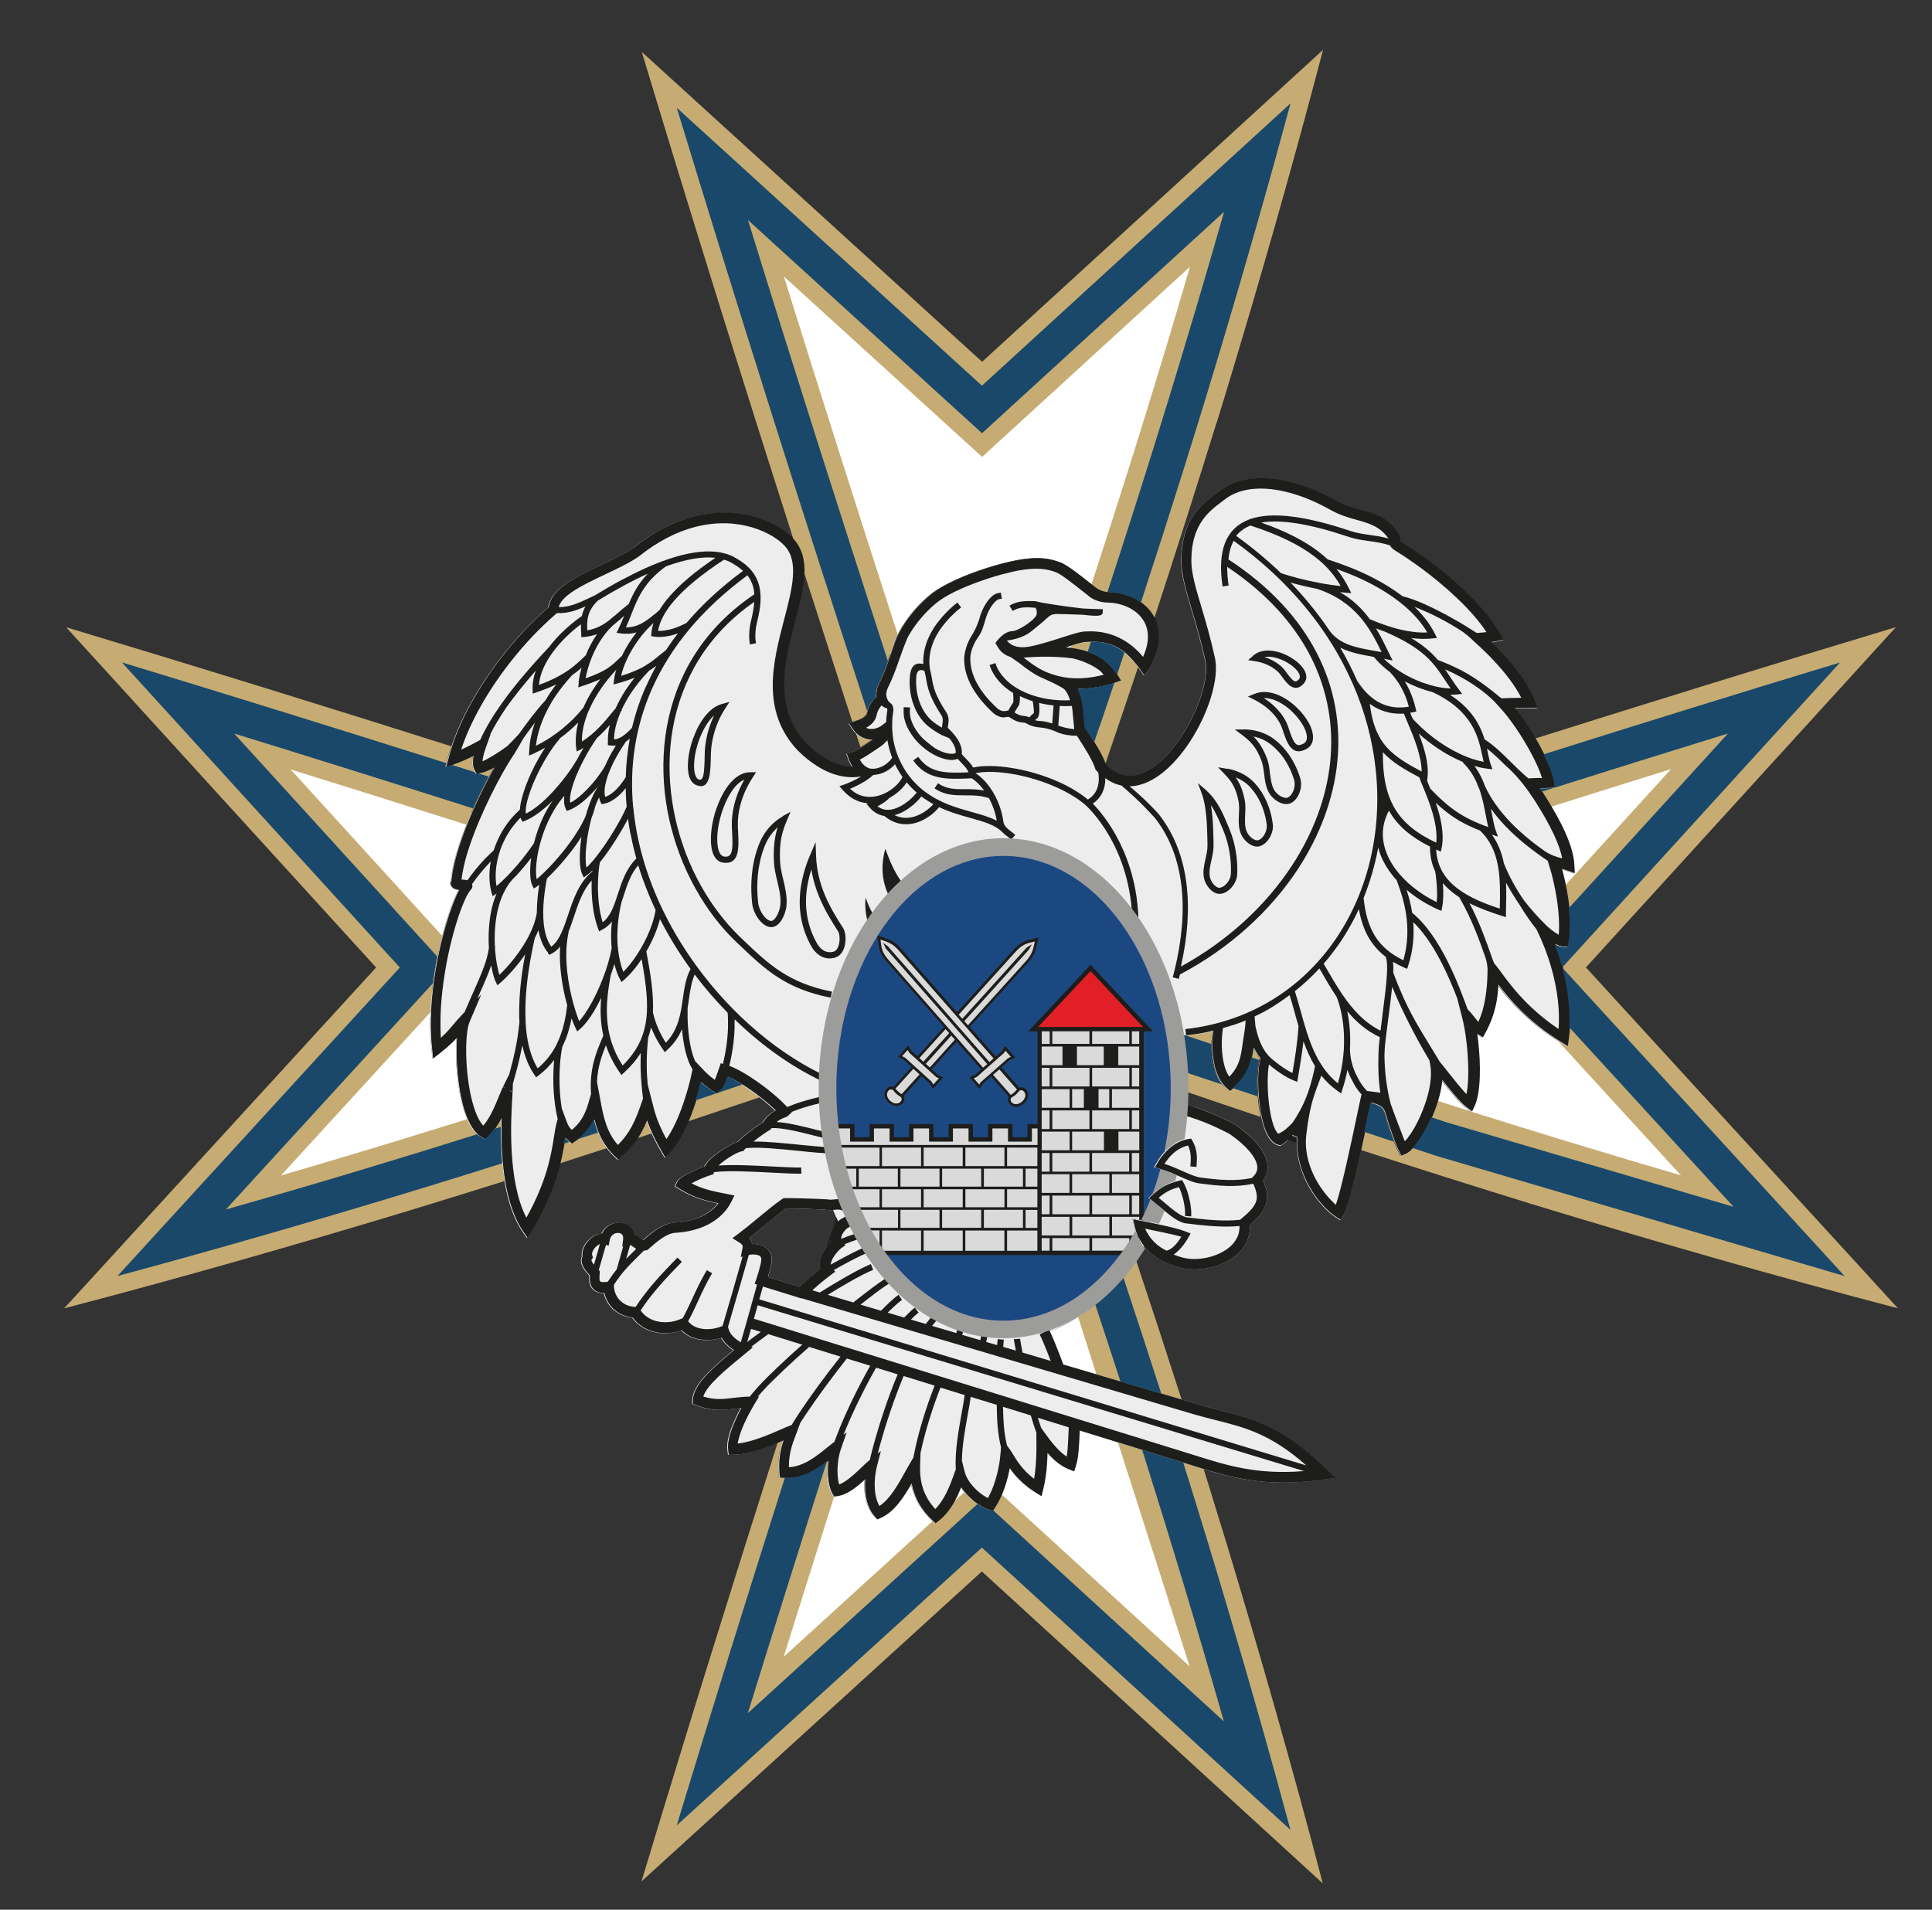 <?xml version="1.0" encoding="UTF-8"?>
<svg id="Layer_1" xmlns="http://www.w3.org/2000/svg" version="1.1" viewBox="0 0 229 226.4">
  <rect x="0" y="0" width="229" height="226.4" fill="#333333" stroke="none"/>
  <!-- Generator: Adobe Illustrator 29.0.1, SVG Export Plug-In . SVG Version: 2.1.0 Build 192)  -->
  <defs>
    <style>
      .st0 {
        fill: #1c4882;
      }

      .st0, .st1, .st2, .st3, .st4, .st5, .st6, .st7 {
        fill-rule: evenodd;
      }

      .st1 {
        fill: #fff;
      }

      .st2 {
        fill: #c6ac72;
      }

      .st3, .st8 {
        fill: #1d1d1b;
      }

      .st4 {
        fill: #e21f26;
      }

      .st5 {
        fill: #1a486a;
      }

      .st6 {
        fill: #dbdada;
      }

      .st7 {
        fill: #9c9c9b;
      }

      .st9 {
        fill: #ededed;
      }
    </style>
  </defs>
  <path class="st1" d="M128.51,76.11l-.3.95c-.65-.17-1.32-.27-1.94-.32.97-.32,1.8-.58,2.24-.63M105.51,77.55c-5.37-16.57-10.65-33.16-15.8-49.8l26.69,24.3,27.69-25.34-13.65,43.29c-.26-.11-.51-.27-.78-.48h0c-.23-.18-.13-.1-.5-.4-1.11-.88-2.79-2.21-3.54-2.46-.04-.01-.09-.03-.15-.05-.84-.29-2.33-.81-5.64-.06h0c-.51.11-1,.24-1.46.36-.49.14-.99.28-1.48.44-2.55.81-5.02,1.91-6.41,2.96h0c-.25.2-.5.4-.73.61-.25.22-.5.46-.74.71-1.22,1.25-2.16,2.65-2.67,3.72l-.03.05c-.25.56-.47,1.23-.72,1.97-.02.06-.04.11-.06.17M51.98,112.78l-22.54-24.75c8.82,2.73,17.64,5.51,26.44,8.3-.51,1.18-.99,2.4-1.39,3.59-.28.85-.53,1.67-.71,2.45-.17.74-.3,1.45-.36,2.1-.16.28-.08.54.18.78h0c.18.17.45.22.75.25-.72,1.38-1.67,4.06-2.37,7.27M56.17,134.06c-9.22,2.89-18.48,5.68-27.77,8.34l22.81-24.92c-.12,1.12-.2,2.25-.22,3.36-.02,1.18.02,2.36.15,3.52h0l.12,1.13.89-.7c.92-.73,1.49-1.28,1.94-1.77-.17,2.49.09,6.1.9,8.65.23.72.51,1.37.84,1.9.11.18.23.34.35.5M59.35,133.06c-.11.04-.23.07-.34.11.12-.21.24-.42.35-.64,0,.17,0,.35,0,.53M115.44,178.01l-25.73,23.43c2.74-8.85,5.52-17.69,8.33-26.53.01.23.04.46.07.68.04.27.1.53.17.76.08.25.17.48.28.68h0l.21.37.42-.06c1.16-.15,2.34-1.12,3.27-1.99-.06.83-.03,1.76.2,2.62.09.33.21.65.36.95.16.31.35.6.58.86h0l.3.33.41-.18c1.59-.69,2.72-2.45,3.65-4.08.06.32.14.64.25.97.37,1.12,1.03,2.29,2.19,3.38l.39.37.42-.33c1.31-1.03,2.09-2.59,2.62-3.94.41.6.95,1.21,1.59,1.7M134.81,171.72c3.23,10.21,6.33,20.46,9.28,30.75l-26.11-23.9c.87-1.4,1.38-3.1,1.65-4.55.59.86,1.51,1.91,3.03,2.87h0l.73.45.21-.83c.26-1.05.4-2.16.46-3.22.02-.36.03-.72.04-1.07.3.34.59.63.86.87.6.54,1.14.84,1.67,1.06l.63.26.21-.65c.31-.99.37-2.35.45-4.2l6.91,2.14-.02.02ZM129.38,154.96c.95,2.88,1.9,5.76,2.83,8.65l-6.26-1.85c-.06-.17-.12-.34-.19-.53-.1-.28-.2-.53-.29-.76-.42-1.09-.8-2.01-1.07-2.59.03-.01.07-.03.1-.04,1.72-.69,3.36-1.66,4.88-2.87M149.02,125.12l-.65-.2c.04-.23.07-.46.11-.71.18.35.37.67.54.92M185.94,122.49l18.22,19.91-34.2-10.72c.22-.58.41-1.17.56-1.77.15-.62.27-1.24.32-1.84,1.03,1.29,2.12,2.66,2.92,3.26h0l.62.46.32-.7c.7-1.51.71-4.87.38-7.75-.03-.26-.06-.51-.1-.76.04.03.09.06.13.09l.04.03h0l.51.31.31-.57c1.21-2.2,1.46-4.21,1.51-5.69,1.31,1.73,3.61,4.47,7.43,6.8h0l.81.51.13-.95c.03-.2.05-.42.07-.64M183.07,94.42l20.06-6.4-17.28,18.97c-.1-.8-.25-1.62-.42-2.4-.11-.49-.22-.98-.35-1.43-.01-.04-.02-.07-.03-.11.2.06.41.12.65.21l.86.3-.04-.91c-.11-2.71-2.16-6.15-3.46-8.22M143.61,123.29l-2.01-.69c.71-.08,1.39-.19,2.12-.38-.05.32-.09.69-.11,1.07"/>
  <path class="st2" d="M101.99,88.58c-.18-.54-.35-1.09-.53-1.63.06.06.13.12.2.17.52.4,1.11.57,1.69.56-.45.31-.92.63-1.32.88-.01,0-.02.01-.03.02M59.78,140.02c-1.61.51-3.21,1.01-4.82,1.51l-6.37,1.96c-13.6,4.12-27.25,8.03-40.99,11.62l36.98-40.41L7.84,74.36c15.25,4.59,30.46,9.3,45.64,14.11-.15.45-.28.9-.39,1.33h0l-.3,1.15,1.12-.41c.74-.27,1.48-.61,2.13-.93-.02.1-.03.2-.05.3-.07.59-.02,1.08.2,1.46l.2.35.4-.05c.45-.05,1.08-.33,1.72-.68-.99,1.76-2.23,4.24-3.24,6.78-6.93-2.21-13.87-4.39-20.82-6.55l17.97,19.73c-.5,1.91-.94,4.09-1.19,6.35-.1.89-.17,1.8-.21,2.7l-17.72,19.36c7.38-2.15,14.73-4.38,22.07-6.68.14.32.29.62.46.88.35.58.77,1.02,1.26,1.28h0l.41.22.33-.33c.65-.67,1.14-1.42,1.55-2.2-.06,2.11-.02,4.85.42,7.49M71.94,136.11c-1.87.61-3.74,1.21-5.61,1.82.29-1.16.44-2.14.57-2.95,0-.04,0-.08.02-.11.09.08.18.17.29.27l.05.04h0s0-.01-.02-.02h0s0,.01.02.02h0c.24.22.09.08,0,0h0s.04.03.06.06l.36.33.41-.28c1.18-.81,1.85-1.72,2.27-2.59.3,1.18.74,2.34,1.57,3.42M77.25,134.37c-.58.19-1.17.39-1.75.58.17-.26.33-.53.48-.79.24-.44.45-.89.64-1.35.05.15.11.3.17.46.13.34.28.71.47,1.11M90.09,130.07c-2.86.97-5.72,1.93-8.59,2.89.51-1.19.92-2.44,1.23-3.53.12-.43.22-.82.31-1.17.05.05.11.1.16.15.35.31.75.61,1.3.98l.33.22.34-.21c.49-.3.78-.99,1.05-1.77,1.09.46,2.55,1.42,3.87,2.45M142.67,174.17c.24.76.48,1.52.71,2.28l1.94,6.31c4.07,13.44,7.92,26.93,11.47,40.52l-40.41-36.98-40.34,36.74c5.24-17.39,10.64-34.74,16.15-52.05.2-.08.39-.17.58-.25-.36,1.06-.62,2.24-.49,3.88l.04.53.53.04c2.15.18,3.87-.95,5.24-2.03-.1.83-.1,1.69.01,2.43.04.27.1.53.17.76.08.25.17.48.28.68h0l.21.37.12-.02c-2.01,6.34-4.01,12.69-5.99,19.04l17.65-16.08.25.23.42-.33c.74-.58,1.31-1.33,1.76-2.12l1.32-1.21c.36.43.78.84,1.26,1.18.25.18.5.35.76.49.27.14.54.27.83.37h0l.45.15.26-.4c.32-.49.59-1.03.82-1.58l22.34,20.44-8.5-26.56,7.49,2.32c.14.04.68.21,1.21.38.48.15.95.3,1.43.45M134.6,149.23c1.85,5.56,3.67,11.12,5.46,16.7l-10.1-2.99-2.18-6.83c2.59-1.69,4.9-4.03,6.82-6.88M149.41,132.41c-2.98-1-5.96-2.01-8.94-3.03v-.63c0-2.07-.15-4.09-.43-6.01,1.35-.12,2.44-.21,3.67-.53-.2,1.31-.21,3.29.34,4.87.13.37.29.72.48,1.04.2.33.44.63.73.88h.01l.42.38.41-.38c1.83-1.67,2.1-2.92,2.37-4.8.2.38.4.72.58.98.08.11.16.22.24.31,0,.02-.05.19-.05.21-.29,1.06-.32,3.11-.08,5.16.06.53.14,1.05.25,1.55M181.94,87.56c14.23-4.49,28.49-8.9,42.78-13.21l-36.74,40.34,36.98,40.41c-14.65-3.83-29.2-8.02-43.68-12.44-6.7-2.07-13.38-4.19-20.05-6.35.29-1.31.55-2.58.78-3.65.17-.79.31-1.46.41-1.94,1.81.56,1.43.69,2.15,2.8.42,1.23.84,2.47,1.16,3.03l.25.5.54-.24c1.04-.46,2.93-3.29,3.82-6.32,1.33.42,2.66.85,3.99,1.27l.03.02h0c8.27,2.6,16.56,5.13,24.88,7.56l-14.59-15.95c.08.05.16.1.25.15h0l.81.51.13-.95c.3-2.16.23-5.28-.86-8.97-.21-.71-.46-1.45-.75-2.21h0c.14.07.28.14.42.19.19.07.37.12.54.13h0l.56.05.11-.56c.33-1.71.12-4.31-.37-6.73l12.58-13.82c-4.76,1.48-9.51,2.97-14.26,4.47-.4-.68-.79-1.29-1.1-1.78-.1-.16-.2-.31-.28-.44.61-.02,1.18,0,1.79-.06l-.08-.63c-.14-1.14-1.05-3.19-2.23-5.21M134.89,79.1c-1.28,3.83-2.57,7.66-3.88,11.48h0c-.41-1.17-1.33-2.6-2.11-3.8-.11-.18-.23-.35-.33-.52l-.19-1.99h0s-.06-1.42-.68-2.62c2.23.05,4.36-.71,4.37-.71l.73-.26-.41-.66s-.36-.57-.98-1.22c-1.12-1.17-2.9-1.78-4.53-1.99.03-.1.06-.19.1-.29.72-.23,1.3-.39,1.62-.41.1,0,.15,0,.21-.01,1.01-.06,3.11-.19,4.98,1.72h0c.51.52.88.99,1.11,1.29M144.2,50.1c-2.4,7.75-4.86,15.48-7.38,23.19-.07-.15-.16-.3-.25-.44-.47-.75-1.14-1.34-1.91-1.77-.98-.56-2.13-.85-3.2-.87h-.01c-.78-.02-1.23-.22-1.8-.67h0c-.17-.13-.16-.12-.29-.23,4.09-12.5,8.01-25.05,11.69-37.69l-24.64,22.55-23.5-21.4c4.42,14.17,8.92,28.31,13.49,42.43-.03.06-.05.11-.08.16l-.03.05c-.25.56-.47,1.23-.72,1.97-.31.89-.66,1.89-1.08,2.86h0c-.06.15-.13.3-.2.45-.31.64-.57,1.19-.46,1.91-.38.35-.99,1.03-1.1,1.85-.04.27-.21.46-.43.61-.28.19-.66.32-.96.42l-.31.1c-1.93-5.94-3.85-11.88-5.76-17.82.02-1.44-.3-2.71-1.2-3.76-6.16-19.23-12.17-38.51-18-57.85l40.34,36.74L156.82,5.91c-3.59,13.74-7.5,27.4-11.62,40.99l-.98,3.19h-.02Z"/>
  <path class="st9" d="M97.9,143.42c-.1,0-.22-.01-.35-.02-.17,0-.36-.02-.53-.03-.97-.04-2.47-.1-3.83-.1-.55.39-1.2.91-1.87,1.46-.26.21-.52.43-.78.65-.59.49-1.17.97-1.71,1.4.14.17.22.33.28.51.02.07.04.13.05.2.27,0,.54.01.8.07.33.07.65.21.9.41.28.22.49.52.58.91.07.28.07.6,0,.97h0s-.02.1-.06.27c-.02.1-.04.2-.06.28-.08.32-.17.66-.28,1l3.74,1.16c.16-.13.35-.3.56-.5.47-.43,1.06-.96,1.9-1.61-.22-.67,0-1.38.37-2.01.21-.36.47-.69.71-.94.06-.06.11-.12.16-.17-.18-.53-.07-1.07.16-1.55.18-.38.46-.72.7-.96-.21-.45-.41-.91-.6-1.38-.28.03-.56.04-.84-.02M140.42,130.94c.88.19,1.77.49,2.65.83,1.08.42,2.15.92,3.21,1.47h.02l.04.04c.77.53,1.48,1.09,2.07,1.68.77.75,1.36,1.54,1.64,2.33.32.88.28,1.74-.27,2.54-.02.03-.04.06-.06.09.46,1.09.6,1.95.35,2.79s-.87,1.59-1.92,2.48c.2,3.88-4.52,5.77-7.77,5.19-.97-.18-1.89-.53-2.89-1.07h-.02c-.39-.23-.75-.49-1.09-.79-.29-.25-.55-.53-.8-.83-2.82,4.78-6.67,8.37-11.08,10.15-.03.01-.07.03-.1.04.27.58.65,1.5,1.07,2.59.09.23.18.48.29.76.07.19.13.36.19.53l15.79,4.67c.93.28,1.84.51,2.72.73,4.05,1.02,7.53,1.9,12.85,7.18l.89.88-1.24.17c-7.22,1.01-11.21-.25-15.71-1.67-.53-.17-1.07-.34-1.21-.38l-12.14-3.76c-.07,1.84-.13,3.21-.45,4.2l-.21.65-.63-.26c-.53-.22-1.07-.52-1.67-1.06-.27-.24-.55-.52-.86-.87,0,.35-.02.71-.04,1.07-.06,1.06-.2,2.17-.46,3.22l-.21.83-.73-.45h0c-1.52-.96-2.44-2.01-3.03-2.87-.28,1.5-.81,3.26-1.73,4.68l-.26.4-.45-.15h0c-.29-.1-.57-.22-.83-.37-.26-.14-.51-.3-.76-.49-.69-.51-1.29-1.16-1.72-1.8-.54,1.35-1.32,2.91-2.62,3.94l-.42.33-.39-.37c-1.17-1.1-1.83-2.26-2.2-3.38-.11-.33-.19-.65-.25-.97-.92,1.63-2.06,3.38-3.65,4.08l-.41.18-.3-.33h0c-.23-.25-.43-.54-.58-.86-.15-.3-.27-.62-.36-.95-.23-.86-.26-1.79-.2-2.62-.94.87-2.11,1.84-3.27,2l-.42.06-.21-.37c-.11-.2-.21-.43-.29-.68-.07-.23-.13-.49-.17-.76-.11-.74-.11-1.6-.01-2.43-1.37,1.07-3.09,2.2-5.24,2.03l-.53-.04-.04-.53c-.13-1.64.13-2.82.49-3.88-1.68.73-3.93,1.67-5.95,1.71h-.55l-.07-.54h0c-.03-.27-.03-.55,0-.85.03-.28.1-.58.18-.88.29-1.08.86-2.29,1.39-3.27-.26.03-.51.06-.75.08-1.42.17-2.67.32-4.58-.42l-.41-.16v-.45h0c.06-1.82,2.35-3.82,4.87-5.89-.54-.36-1.1-.87-1.45-1.47-.06.02-.12.03-.18.05-.26.07-.53.12-.81.16-1.33.17-2.77-.09-3.74-1.11-.16.06-.32.1-.48.15-.32.08-.65.14-.97.17-1.62.14-3.31-.39-4.37-1.82-.25-.03-.49-.08-.71-.14-.31-.09-.59-.21-.85-.35-1.05-.59-1.6-1.55-1.8-2.43-.72,0-1.16-.23-1.44-.64-.28-.4-.31-.89-.28-1.44-.27-.29-.53-.58-.71-.9-.26-.44-.36-.89-.17-1.35-.04-.29,0-.6.1-.89.13-.38.37-.74.67-1.05s.66-.55,1.05-.68c.16-.06.33-.09.5-.1.29-.63.82-1.02,1.39-1.19.29-.08.59-.11.87-.07.3.04.58.14.83.3.38.25.66.64.75,1.15.26.08.47.24.69.4.12.09.24.18.35.21h0c.74-.66,2.26-2,3.71-2.09,1.99-.12,3.31-.67,4.18-1.3.45-.33.78-.67,1.03-.99-1.6-.33-2.92-.67-4.64-1.72l-.49-.3.25-.51h0c.07-.14.19-.28.34-.4.11-.09.25-.18.41-.29.65-.4,1.72-.87,2.51-1.15.05-.1.1-.19.17-.29.13-.18.3-.37.5-.57.87-.84,2.4-1.78,3.25-2.04.07-.08.15-.15.23-.23.13-.13.28-.26.44-.39.73-.63,1.69-1.32,2.32-1.71.45-.72,1.03-1.15,1.5-1.4-.05-.05-.1-.1-.15-.14-.28-.27-.6-.54-.93-.83-1.48-1.23-3.28-2.46-4.56-3.01-.27.78-.56,1.47-1.05,1.77l-.34.21-.33-.22c-.55-.36-.95-.67-1.3-.98-.06-.05-.11-.1-.16-.15-.08.35-.19.74-.31,1.17-.66,2.36-1.8,5.43-3.37,7.15l-.58.63-.43-.74c-.78-1.35-1.25-2.35-1.57-3.21-.06-.16-.12-.31-.17-.46-.19.46-.4.91-.64,1.35-.55,1.02-1.27,1.98-2.34,2.92l-.43.38-.41-.4c-1.4-1.34-2.03-2.84-2.42-4.37-.42.87-1.09,1.78-2.27,2.59l-.41.28-.36-.33s-.05-.04-.06-.06h0c.09.08.24.22,0,0h0s0-.01-.02-.02h0s0,.01.02.02h0s-.05-.05-.05-.04c-.11-.1-.2-.18-.29-.27,0,.04,0,.07-.02.11-.37,2.28-.94,5.85-3.96,10.93l-.5.84-.55-.81s.03.04-.02-.03h0c-2.4-3.57-2.62-9.53-2.51-13.38-.41.78-.89,1.53-1.55,2.2l-.32.33-.41-.22h0c-.49-.26-.91-.7-1.26-1.28-.33-.53-.61-1.18-.84-1.9-.81-2.55-1.07-6.16-.9-8.65-.45.49-1.01,1.04-1.94,1.77l-.89.7-.12-1.12h0c-.12-1.16-.17-2.34-.15-3.52s.1-2.37.24-3.54c.57-5.09,2.08-9.8,3.12-11.79-.29-.03-.57-.09-.75-.25h0c-.26-.24-.34-.5-.18-.78.06-.65.18-1.36.36-2.1.18-.78.42-1.61.71-2.45,1.08-3.23,2.77-6.67,4.04-8.93-.65.35-1.28.63-1.72.68l-.41.05-.2-.35c-.22-.37-.27-.87-.2-1.46,0-.1.03-.19.05-.3-.65.32-1.39.66-2.13.93l-1.12.41.3-1.15h0c.21-.83.5-1.69.84-2.57s.74-1.77,1.18-2.65c2.26-4.49,5.83-9.13,9.84-12.62.29-2.18,3.27-3.59,6.23-5,1.38-.66,2.76-1.31,3.8-2.02h0c1.23-.98,2.44-1.76,3.61-2.36,1.19-.61,2.35-1.05,3.47-1.34,5.78-1.51,10.33.9,11.86,2.59h0c2.21,2.35,1.28,5.89.25,9.87-1.24,4.74-2.65,10.17,1.32,14.39h0c.35.34.69.65,1.04.92.34.28.68.52,1.02.73,1.2.75,2.35,1.11,3.43,1.12-.08-.12-.16-.24-.23-.38-.09-.17-.17-.35-.24-.54h0l-.22-.6.61-.2c.3-.1.7-.32,1.14-.59.41-.25.87-.57,1.32-.88-.58,0-1.17-.16-1.69-.56-.24-.18-.46-.41-.65-.7l-.46-.68.79-.26c.31-.1.68-.23.96-.42.22-.15.39-.34.43-.6.11-.82.72-1.5,1.1-1.85-.11-.72.16-1.28.46-1.91.07-.14.14-.3.21-.44h0c.43-.98.77-1.98,1.08-2.87.25-.74.47-1.41.72-1.97l.03-.05c.51-1.07,1.45-2.47,2.67-3.72.24-.25.49-.49.74-.71.24-.21.48-.41.73-.61h0c1.39-1.06,3.86-2.15,6.41-2.97.49-.16.99-.3,1.48-.44.46-.13.95-.25,1.46-.36h0c3.31-.74,4.8-.23,5.64.06.05.02.11.04.15.05.75.25,2.43,1.58,3.54,2.46.38.3.28.22.5.4h0c.58.45,1.03.65,1.8.67h.01c1.07.02,2.21.32,3.2.87.76.43,1.43,1.02,1.91,1.77.48.76.76,1.67.74,2.73-.02,1.09-.37,2.35-1.17,3.75l-.58.74-.46-.68-.02-.02c-.17-.24-.61-.84-1.3-1.54h0c-1.87-1.91-3.97-1.78-4.98-1.72-.05,0-.1,0-.2.01-.42.02-1.29.29-2.33.64,1.78.12,3.89.73,5.15,2.05.62.65.98,1.22.98,1.22l.41.66-.73.26s-2.14.77-4.37.71c.62,1.2.68,2.61.68,2.62h0l.19,1.99c.11.17.22.34.33.52.77,1.2,1.69,2.63,2.11,3.8.82.88,1.68,1.3,2.53,1.38,1.1.1,2.24-.37,3.32-1.19,1.14-.87,2.22-2.12,3.15-3.53,2.01-3.07,3.25-6.83,2.79-8.96-.51-2.34-1.09-4.29-1.59-5.96-.7-2.36-1.25-4.18-1.24-5.87.01-4.9,2.34-6.64,4.19-8.02.02-.02.05-.04.37-.28h0c.43-.33.92-.6,1.44-.83.52-.22,1.07-.38,1.66-.49,2.93-.53,6.73.31,10.67,2.51,1.03.57,2.04.85,2.97,1.11,1.8.5,3.36.93,4.57,3.04h0c.13.23.1.33.05.5,0,.03-.04.14.22.3h0c.43.25.9.56,1.41.9.5.34,1.07.74,1.67,1.19,3.04,2.25,6.76,5.57,8.54,8.73l.42.74-.84.17c-.22.05-.42.08-.62.11.03.03.06.06.1.09.37.36.73.73,1.08,1.1,1.83,1.94,3.36,4.05,3.98,5.79l.29.82h-.89c-.36.01-.71.01-1.05.01h-.71c.06.07.12.15.18.22.35.45.69.92,1.03,1.4,1.74,2.55,3.29,5.67,3.48,7.19l.08.63c-.61.06-1.17.04-1.79.06.08.13.18.28.28.44,1.25,1.97,3.67,5.79,3.79,8.73l.04.91-.86-.3c-.24-.08-.45-.15-.65-.21,0,.04.02.07.03.11.12.46.24.94.35,1.43.55,2.54.81,5.35.46,7.17l-.11.56-.56-.05h0c-.17-.02-.35-.06-.54-.13-.14-.05-.28-.11-.42-.19h0c.29.76.54,1.5.75,2.21,1.09,3.69,1.16,6.81.86,8.97l-.13.95-.81-.51h0c-3.82-2.33-6.12-5.07-7.43-6.8-.05,1.48-.3,3.48-1.51,5.69l-.31.57-.51-.31h0l-.04-.03s-.09-.06-.13-.09c.04.25.07.5.1.76.34,2.87.32,6.23-.38,7.75l-.32.7-.62-.46h0c-.8-.6-1.89-1.97-2.92-3.26-.05.59-.16,1.21-.32,1.84-.81,3.25-2.88,6.43-3.99,6.92l-.54.24-.25-.5c-.32-.56-.74-1.8-1.16-3.03-.71-2.11-.34-2.25-2.15-2.8-.11.48-.25,1.15-.41,1.94-.8,3.81-2.17,10.32-2.9,11.45l-.34.52-.52-.34h0c-.29-.19-.61-.43-.92-.72-.31-.28-.63-.62-.96-1.01-1.51-1.8-2.95-4.62-2.72-7.75-.22-.03-.38-.12-.53-.24-.09.09-.19.18-.29.29-.29.28-.59.58-.93.81l-.24.15-.27-.07c-.11-.03-.22-.07-.32-.13-1.06-.57-1.66-2.61-1.91-4.76-.23-2.05-.21-4.1.08-5.16,0-.02.05-.19.05-.21-.08-.09-.16-.2-.24-.31-.18-.26-.38-.59-.58-.98-.27,1.89-.54,3.14-2.37,4.8l-.41.38-.42-.37h-.01c-.28-.26-.52-.56-.73-.89-.19-.32-.35-.67-.48-1.04-.55-1.58-.54-3.56-.34-4.87-1.23.32-2.33.41-3.67.53.28,1.93.43,3.95.43,6.02,0,.76-.02,1.5-.05,2.19"/>
  <path class="st8" d="M59.62,128.82h0s0-.01,0,0M68.1,134.25h0c-.07-.06-.12-.11,0,0M67.23,135.15h0M67.22,135.14h0M67.22,135.14h0ZM67.22,135.13h0M67.21,135.13h0M67.21,135.13h0M67.21,135.13h0ZM69.98,130.84h0ZM80.64,156.36h0M93.62,169.01c.29-.11.04-.02,0,0h0ZM99.66,176.43c.05.09,0,.01,0,0h0ZM98.56,177.03s.04.07,0,0h0ZM113.07,174.84h0M97.9,143.42c-.1,0-.22-.01-.35-.02-.18,0-.36-.02-.53-.03-.97-.05-2.47-.1-3.83-.1-.77.55-1.71,1.33-2.65,2.11-.59.49-1.17.97-1.72,1.4.14.17.23.33.28.5.02.07.04.13.05.2.27,0,.54.01.79.07.34.07.65.21.9.41.28.22.49.52.58.91.07.28.07.6,0,.97h0s-.02.1-.06.27c-.02.1-.04.2-.06.28-.08.32-.17.66-.28,1l3.74,1.16c.16-.14.35-.3.56-.5.47-.43,1.06-.96,1.9-1.6-.22-.67,0-1.38.37-2.01.26-.44.6-.84.87-1.12-.18-.53-.07-1.07.16-1.55.25-.51.65-.94.93-1.16.05-.04.1-.07.15-.1.2-.12.41-.24.64-.36.03-.02.07-.04.1-.05-.46-.79-1.06-.73-1.58-.67-.34.03-.65.07-.98,0M130.83,80c-.09-.11-.2-.23-.32-.36-.37-.38-1.67-1.19-3.32-1.58-2.06-.29-4.25-.22-5.47-.13-.13.01-.26.02-.39.03.06.05.14.1.21.16.52.4,1.31,1.02,2.21,1.43h0s.02,0,.03.02c2.29,1.03,4.58,1.06,7.05.42M82.14,87.6c.67-1.91,1.86-3.7,3.4-4.13l.93-.26-.53.81c-.84,1.3-1.32,2.7-1.54,3.98-.04.25-.08.5-.1.73-.02.22-.03.45-.04.68v.02c-.02,1.18-.05,2.13-.22,2.76-.22.84-.65,1.2-1.46.91-.45-.16-.75-.56-.91-1.12-.15-.54-.18-1.24-.09-2.01.08-.75.27-1.57.55-2.37M84.67,84.79c-.79.7-1.42,1.85-1.85,3.05-.26.74-.44,1.51-.51,2.21-.07.68-.06,1.28.07,1.73.09.33.24.56.44.63.27.09.42-.06.52-.41.15-.55.17-1.46.19-2.59v-.02c0-.23.02-.47.04-.74.03-.26.06-.52.1-.78.17-.99.49-2.05.99-3.09M91.37,109.18h0M91.37,109.18h0M92.18,98.08c-.58.52-1.12,1.22-1.49,2.1h0c-.12.28-.22.57-.32.87-.09.29-.18.6-.25.91-.37,1.6-.45,3.33-.26,5.02h0c.01.14.04.28.08.42.04.14.09.29.15.43.3.69.8,1.29,1.28,1.35h0c.22.02.45-.2.65-.51.24-.38.41-.89.47-1.33v-.05c.1-.92-.13-1.87-.36-2.83-.18-.76-.37-1.53-.4-2.32-.06-1.26.02-2.22.18-3.03.07-.37.17-.71.27-1.04M92.78,96.75h0l.92-.5-.41.97c-.28.66-.51,1.28-.67,2.04-.15.76-.22,1.65-.16,2.85.03.72.21,1.45.38,2.18.24,1.01.48,2.03.38,3.08v.06c-.07.54-.28,1.16-.57,1.63-.34.54-.81.91-1.34.85h-.02c-.75-.09-1.47-.88-1.86-1.79-.07-.17-.13-.34-.18-.52s-.09-.36-.1-.53h0c-.19-1.77-.12-3.59.28-5.27.08-.32.16-.64.27-.97.1-.31.21-.62.34-.92h0c.46-1.1,1.16-1.95,1.89-2.55h0c.15-.12.3-.23.43-.32.14-.09.28-.18.44-.27h0l-.02-.02ZM84.97,95.73c.79-2.24,2.21-4.2,3.98-4.18h.67l-.37.57c-1.02,1.54-1.55,3.12-1.73,4.51-.03.26-.05.52-.06.78v.72h0c.08,1.26.12,2.27-.05,2.98-.21.86-.69,1.29-1.68,1.16-.78-.1-1.22-.77-1.39-1.74-.11-.64-.1-1.43,0-2.26.11-.83.32-1.71.62-2.54M88.2,92.44c-1.07.47-1.96,1.92-2.53,3.53-.28.79-.48,1.62-.58,2.39-.1.76-.11,1.48,0,2.05.11.65.36,1.09.76,1.14.51.07.76-.16.87-.61.15-.6.1-1.56.03-2.76h0c0-.26-.02-.52,0-.8,0-.26.03-.55.07-.85.16-1.27.6-2.69,1.4-4.09M123.02,168.07c.13.44.26.84.39,1.21l.57.79c.71,1,1.29,1.65,1.8,2.11.23.2.45.37.66.5.13-.81.17-1.89.23-3.23v-.24l-3.65-1.13h0ZM103.85,162.13c-1.44,2.53-2.75,5.26-3.61,7.33-.09.22-.18.44-.26.64l.38-.29-.69,1.98c-.36,1.03-.5,2.48-.33,3.62.03.21.07.4.13.58h0c.9-.35,1.91-1.32,2.66-2.04.32-.31.6-.57.82-.75h0l.15-.12c.04-.16.08-.33.12-.51.11-.43.22-.89.35-1.34.63-2.32,1.62-5.41,2.83-8.3l-2.56-.79h0ZM100.38,161.05c-1.87,2.36-3.7,4.87-4.96,6.77-.21.32-.4.61-.57.88l-.41,1.11c-.11.29-.12.31-.12.32-.42,1.1-.83,2.21-.81,3.81,1.77-.09,3.27-1.31,4.44-2.26.26-.21.51-.41.76-.6h0l.19-.14c.06-.17.12-.35.2-.55.14-.37.3-.78.48-1.21.85-2.07,2.15-4.77,3.57-7.27l-2.76-.85h-.01ZM95.92,159.67c-2.17,1.91-4.2,3.81-5.49,5.21-.22.24-.42.47-.6.68h.14l-.57.95c-.58.97-1.45,2.6-1.82,3.97-.06.23-.11.46-.14.66,1.72-.2,3.63-1.03,5.06-1.65.43-.19.82-.36,1.11-.47h0l.23-.09c.08-.13.16-.26.24-.4.22-.35.45-.72.71-1.1,1.23-1.86,3-4.29,4.83-6.6l-3.71-1.15h.01ZM70.4,149.94c.26-.91.53-1.82.71-2.45-.18.07-.35.2-.51.35-.17.18-.31.38-.38.59-.05.14-.07.27-.03.36l.1.29-.17.25c-.04.06,0,.17.07.3.06.1.13.2.21.3M87.8,159.14c.44-1.47,1.52-5.37,1.93-6.85l-.28-.09.21-.61c.19-.56.34-1.06.44-1.5.02-.1.04-.19.06-.26,0,0,.02-.09.05-.25h0c.04-.19.04-.33.01-.44-.02-.09-.07-.17-.14-.22-.1-.08-.23-.13-.38-.16-.29-.06-.63-.05-.94.01-.42,1.47-1.89,6.61-2.47,8.53l.09.33c.15.55.73,1.07,1.27,1.41.05.03.1.06.15.09M91.06,158.17c-.63.46-1.26.92-1.89,1.4-.04.03-.08.06-.12.09l.19.07-.83.68-.12.1c-2.28,1.87-4.49,3.68-4.93,5.05,1.36.43,2.38.31,3.5.17.61-.07,1.25-.15,1.99-.16h.03c.08-.12.18-.24.29-.37.2-.24.44-.52.71-.82,1.24-1.34,3.15-3.14,5.21-4.97l-4.04-1.25h.01ZM89.02,157.54c-.17.6-.33,1.14-.45,1.56.06-.04.11-.08.15-.12.47-.36.96-.72,1.46-1.08l-1.17-.36h.01ZM154.57,174.4l-64.76-19.66c-.14.52-.3,1.06-.45,1.6l51.04,15.81c.68.21.95.3,1.22.38,3.87,1.22,7.35,2.32,12.94,1.87M90.43,152.51c-.11.38-.25.92-.43,1.53l64.83,19.69c-4.21-3.72-7.23-4.49-10.68-5.36-.88-.22-1.78-.45-2.77-.74l-46.33-13.71-.03.02-.3-.09-4.29-1.33h0ZM74.69,147.59c-.11.4-.28.99-.47,1.65.23-.23.46-.47.72-.72.15-.15.31-.31.47-.47-.13-.08-.25-.17-.37-.25-.13-.1-.26-.19-.36-.2M72.05,151.94c.38-.58.72-1.05,1.05-1.46.31-1.08.58-2.05.77-2.72l-.11.03.1-.88c.04-.32-.06-.53-.22-.64-.08-.05-.18-.09-.29-.1-.12-.02-.25,0-.37.03-.32.09-.61.36-.7.79l-.14.7-.31-.11c-.2.69-.52,1.81-.86,2.99l.13.13-.02.28c-.03.42-.05.78.05.92.07.1.31.13.86.06h.07v-.02ZM118.89,166.79v.16c.03,1.21.07,2.78.47,4.42l.37.51c.12.16.22.34.35.54h0c.42.7,1.09,1.83,2.49,2.9.12-.69.19-1.4.23-2.1.06-1.02.06-1.99.04-2.79v-.6c-.22-.57-.44-1.27-.66-2.03l-3.29-1.02h0ZM115.06,165.6c-.08.61-.21,1.34-.36,2.14-.3,1.66-.66,3.63-.69,5.42l.36,1.42c.19.74.93,1.78,1.94,2.53.19.14.39.27.61.39.06.03.12.06.18.1.68-1.22,1.09-2.67,1.31-3.91.05-.27.09-.53.12-.79.02-.19.05-.43.07-.7h0l.05-.62c-.43-1.74-.47-3.36-.5-4.62v-.41l-3.09-.95h0ZM111.48,164.49c-1.01,2.58-1.75,5.04-2.22,7.08-.05.23-.1.45-.15.67l-.05,1.53c-.03.8.03,1.72.34,2.67.26.81.71,1.65,1.46,2.46,1.12-1.13,1.76-2.84,2.2-4.06-.02.05-.02.07.03-.09h0s-.02.06-.03.09c.01-.03.02-.06.03-.09.02-.06.01-.04,0,0h0s.05-.13.08-.23l.12-.32c-.13-2.1.32-4.56.68-6.58.15-.84.29-1.6.37-2.23l-2.87-.89h.01ZM108.25,172.86c.01-.07.03-.13.04-.2.08-.39.16-.81.26-1.25.47-2.06,1.21-4.54,2.23-7.14l-3.67-1.14c-1.2,2.87-2.19,5.96-2.83,8.27-.09.33-.17.64-.24.92l.37-.3-.46,1.79c-.21.81-.45,2.45-.08,3.82.07.25.15.49.26.71.03.07.07.14.11.2,1.24-.8,2.22-2.56,3.04-4.03.21-.39.42-.76.62-1.09h0l.34-.59v.03ZM65.96,123.84h0ZM66.68,123.99s0-.02,0,0h0ZM73.43,116c-.22-.44-.43-1.02-.61-1.72-.13.45-.28.91-.44,1.37-.28,1.56-.55,3.32-.41,5.19.13,1.76.62,3.61,1.83,5.48,1.78-1.75,2.59-3.57,2.82-5.65.02-.19.04-.38.05-.57v-.02h0c.11-1.86-.18-3.95-.62-6.37-.14.21-.29.42-.43.62-.27.36-.53.69-.79.98-.27.3-.54.57-.81.81h0l-.36.31-.21-.43h-.02ZM73.65,107.06h0ZM73.65,107.06h0ZM73.65,107.06h0M73.65,107.06h0ZM64.97,112.95c-.61-.71-.96-1.65-1.15-2.68-.13.32-.27.63-.43.95-.48,2.11-1.03,5.06-1.11,7.99-.02.65,0,1.3.02,1.94h0v.05c.11,2.04.52,3.97,1.43,5.46.96-.81,1.68-1.74,2.22-2.78h0v-.02h0c.05-.09.09-.18.13-.27.61-1.29.96-2.75,1.14-4.37h.02c-.39-1.42-.75-3.19-.85-4.99-.04-.65-.04-1.31,0-1.95v-.06c-.28.35-.61.63-1.01.84l-.26.14-.19-.22.04-.03ZM73.64,107.04v.02h0v-.02h0ZM70.87,110.03c-.55-1.47-.81-3.61-.74-5.64-1.06,1.15-1.61,2.79-2.12,4.33-.21.62-.41,1.23-.64,1.79h.03c-.13.57-.21,1.17-.25,1.79s-.04,1.25,0,1.87c.15,2.83.96,5.55,1.5,6.89.12-.14.25-.28.37-.45.25-.32.5-.7.75-1.11,1.25-2.06,2.36-4.97,2.73-7.08-.06-.66-.08-1.38-.05-2.16.02-.32.04-.65.08-1-.31.39-.68.72-1.16.96l-.36.19-.14-.39h0ZM69.01,103.63c-.37-.74-.37-2.49-.09-4.42-.98,1.53-2.24,3.05-3.34,4.19-.26.27-.51.52-.75.74-.07.34-.14.7-.19,1.08-.06.4-.12.82-.16,1.25-.21,2.05-.13,4.37.86,5.76.96-.69,1.46-2.17,1.99-3.75.62-1.87,1.3-3.88,2.88-5.16,0-.04,0-.08,0-.11-.24.23-.46.42-.67.56l-.34.26-.2-.4h0ZM61.77,97.13c-.03-.06-.05-.12-.08-.19-.26.26-.5.53-.72.81-.35.43-.65.88-.91,1.34-1.19,2.1-1.49,4.35-1.21,5.95.02-.01.03-.03.05-.04.17-.14.38-.32.61-.54.21-.2.43-.42.66-.65.13-.14.26-.28.4-.42.91-.98,1.89-2.18,2.71-3.41.27-1.1.68-2.26,1.24-3.38.29-.58.62-1.15,1-1.69-.29.29-.58.56-.88.82-.39.34-.79.64-1.18.91-.41.27-.82.49-1.22.66h0l-.31.13-.15-.31h-.01ZM65.78,87.1h0ZM67.04,95.84c-.18-.37-.22-.88-.15-1.49-.22.26-.43.52-.63.79-.41.57-.77,1.18-1.08,1.8-1.42,2.83-1.84,5.92-1.57,7.28.12-.1.26-.21.4-.34.31-.28.66-.61,1.03-1,1.59-1.64,3.51-4.08,4.38-6.15.07-.25.14-.49.21-.72.18-.56.38-1.09.6-1.58.2-.44.42-.84.65-1.19-.55.65-1.17,1.29-1.79,1.8-.27.22-.53.41-.8.58-.27.17-.54.31-.8.4h0l-.31.12-.15-.3h0ZM71.58,95.29c-.05,0-.02,0,0,0h0ZM71.44,94.57s-.06.01,0,0h0ZM71.01,93.14v-.06s-.02.03-.03.04l.02.02h0ZM68.28,88.56c-.09-.89,0-1.87.25-2.9-.61.61-1.34,1.27-2.21,1.9h.02v.02c-.31.36-.63.78-.94,1.23-.31.46-.62.95-.91,1.46-1.32,2.32-2.32,4.98-2.16,6.19.24-.12.49-.26.73-.42.37-.25.75-.54,1.11-.85,1.89-1.64,3.57-3.99,4.17-5.07h.02c.09-.18.19-.37.29-.55.17-.31.34-.62.51-.91-.11.06-.22.13-.34.19h0l-.47.24-.06-.53h0ZM72.49,78.91h0ZM73.03,79.4s.03-.03,0,0h0ZM72.06,88.05c-.04-.59.03-1.31.22-2.11-.44.5-.94,1.04-1.52,1.55h0c-.25.35-.5.73-.75,1.14s-.5.84-.73,1.28c-1.06,1.98-1.88,4.15-1.69,5.26.1-.05.21-.11.32-.18.24-.15.48-.32.72-.52,1.25-1.03,2.49-2.6,3.09-3.67.15-.34.31-.69.49-1.04.2-.38.42-.77.66-1.16.04-.07.09-.14.13-.22-.21.03-.42.03-.64,0l-.3-.04-.02-.3h0ZM76.5,78.92h0ZM76.5,78.92h0M76.5,78.91h0ZM76.5,78.91h0M76.5,78.91h0ZM76.5,78.91h0M77.04,79.42s0,.01,0,0h0ZM68.58,80.92c.05-.5.17-1.1.35-1.75-.33.29-.71.59-1.14.9-.4.44-.78.88-1.12,1.32-.36.45-.68.9-.97,1.34-.16.24-.3.48-.44.72h0s0,.01,0,.01c-1.02,1.76-1.57,3.45-1.74,4.96.24-.12.47-.24.7-.37.4-.22.78-.46,1.13-.69,1.78-1.19,3.05-2.53,3.81-3.49.3-.7.68-1.41,1.14-2.13.26-.4.54-.81.85-1.22-.55.25-1.22.51-2.07.79l-.54.18.06-.56h-.01ZM72.78,80.61c.04-.37.13-.8.28-1.27-.02.02-.04.03-.05.05l.02.02h0c-.42.45-.8.9-1.16,1.36-.35.45-.67.9-.96,1.36-.45.71-.82,1.41-1.11,2.09h0s0,.02-.02.02c-.55,1.31-.82,2.55-.81,3.67,1.59-.98,2.76-2.43,3.56-3.41.16-.2.31-.38.44-.53.32-.71.72-1.45,1.21-2.2.3-.46.65-.93,1.04-1.42-.56.22-1.21.44-1.98.65l-.52.14.06-.53h0ZM68.89,75.08c-.02-.37-.04-.72-.03-1.07-.2.15-.41.31-.61.47-.4.33-.78.67-1.15,1.03-.53.52-1.02,1.08-1.46,1.65h0s0,.02-.02.03c-.97,1.29-1.64,2.68-1.74,4.01,3.09-1.13,4.37-2.37,5.47-3.44.03-.03.06-.05.08-.08.34-.84.78-1.7,1.34-2.5-.44.16-.92.27-1.47.33l-.39.04-.02-.39v-.09M73.3,74.55c.26-.51.48-1.03.68-1.55-.1.09-.2.18-.3.27-.04.03-.08.07-.12.1l.02.02h0c-.08.06-.15.11-.23.17-.22.19-.44.38-.67.56-.06.06-.12.11-.18.17-.34.33-.64.68-.91,1.05-1.25,1.67-1.93,3.66-2.18,5.08,2.42-.85,3.05-1.47,3.87-2.25.15-.14.3-.29.43-.41.44-.92,1.03-1.89,1.74-2.79-.56.16-1.17.22-1.87.12l-.51-.07.24-.46h-.01ZM84.79,66.13c-1.56-.18-3.52.17-5.85,1.01-2.62,1.88-3.38,3.83-4.12,5.72-.2.51-.4,1.02-.63,1.52.69,0,1.29-.17,1.86-.47.33-.18.66-.4.99-.65.21-.18.43-.36.65-.52.16-.14.32-.27.48-.42.31-.51.69-1.04,1.16-1.58,1.21-1.41,2.99-2.94,5.47-4.61M73.97,69.41c-.98.53-2.01,1.12-3.09,1.78-1.28,1.22-1.33,2.33-1.27,3.54,1.09-.19,1.88-.64,2.59-1.19.22-.2.45-.39.69-.57.1-.09.2-.17.3-.26.42-.37.85-.74,1.33-1.1.5-1.19,1.11-2.4,2.27-3.6-.9.4-1.84.87-2.82,1.4M77.71,107.89c-.81-1.72-1.51-3.5-2.06-5.31-.89,1.01-1.32,2.34-1.73,3.61-.09.28-.18.56-.28.84h0v.02h0,0c-.13.59-.24,1.15-.31,1.69-.07.53-.12,1.05-.14,1.55-.03.73-.02,1.4.04,2.01h.04s-.02.1-.02.15c.11,1.15.36,2.08.63,2.77.13-.13.25-.26.38-.4.26-.29.51-.6.75-.93,1.24-1.68,2.35-3.93,2.7-5.99M81.85,114.87c-1.35-1.87-2.57-3.85-3.62-5.91-.34,1.31-.93,2.64-1.62,3.83.52,2.78.89,5.13.78,7.25.15.62.35,1.25.63,1.89.24.56.54,1.12.9,1.69,1.5-1.57,1.76-3.42,2.01-5.19.18-1.25.35-2.46.92-3.55M74.17,92.17c.04-1.53.2-3.07.48-4.6-.14.12-.29.23-.44.33h0c-.25.35-.49.71-.71,1.08-.22.36-.43.73-.63,1.11-.18.34-.34.67-.48,1.01h0s0,.02-.02.03c-.57,1.32-.86,2.55-.64,3.35.04-.01.09-.03.13-.05.14-.06.28-.13.42-.22.71-.44,1.35-1.21,1.87-2.05M74.28,95.68c-.07-.74-.11-1.49-.12-2.24-.44.56-.94,1.05-1.48,1.39-.17.11-.35.2-.53.28s-.37.13-.56.17h0l-.28.06-.12-.25c-.09-.17-.15-.36-.18-.57-.03.07-.07.14-.1.21-.14.3-.27.63-.39.96h0c-.08.4-.22.82-.4,1.25-.61,2.24-.86,4.7-.61,5.91.1-.09.2-.19.31-.3.18-.19.38-.41.58-.64,0-.02,0-.04,0-.06h.04c.07-.08.14-.17.2-.25,1.43-1.8,3.01-4.48,3.62-5.92M74.73,98.88c-.12-.6-.21-1.21-.29-1.82-.79,1.52-2.05,3.55-3.2,5-.05.06-.1.12-.14.18-.05.26-.09.54-.12.83-.04.36-.07.75-.09,1.14-.08,1.81.1,3.73.54,5.13.94-.7,1.37-2,1.81-3.37.48-1.47.99-3.03,2.19-4.19-.27-.96-.5-1.92-.68-2.9M81.38,73.84c1.83-2.15,4.05-4.21,6.69-6.16-.32-.29-.7-.57-1.15-.83h0c-.33-.22-.7-.38-1.1-.5-2.74,1.79-4.67,3.41-5.93,4.88-1.12,1.31-1.71,2.49-1.89,3.56h.14c.18,0,.35,0,.52-.03.89-.1,1.82-.44,2.73-.92M78.93,77.08c.44-.67.91-1.33,1.42-1.99-.54.2-1.09.33-1.63.39-.21.02-.41.03-.6.03s-.39-.01-.59-.04h0l-.35-.05.03-.34c.03-.39.11-.79.24-1.21-.04.04-.08.07-.12.11-.36.33-.7.69-1.01,1.06-.85,1-1.54,2.11-2.02,3.15h0c-.33.71-.56,1.37-.68,1.94,1.3-.4,2.2-.81,2.9-1.22h0l.02-.02h0s0,.01-.02.01h0s0-.01,0-.01h0c.68-.4,1.17-.8,1.66-1.21.23-.19.45-.37.74-.59M76.58,81.37c.36-.82.77-1.63,1.22-2.44-.26.19-.54.39-.86.58-.42.43-.8.86-1.14,1.28-.37.45-.7.91-1.01,1.37-.45.69-.82,1.36-1.12,2.01l.05.04s-.08.09-.13.14c-.55,1.27-.81,2.42-.81,3.31.34-.02.67-.16.98-.36.4-.26.79-.63,1.15-1.01.39-1.66.94-3.31,1.66-4.93M56.91,87.74c.58-1.3,1.42-2.74,2.58-4.37,1.37-1.93,3.2-4.13,5.59-6.66.45-.6.97-1.18,1.52-1.72.39-.38.79-.74,1.2-1.08.38-.31.78-.61,1.17-.88.08-.38.21-.75.42-1.14-1.1.49-2.14.86-3.38.79l-.05.05c-3.96,3.4-7.5,7.98-9.73,12.4-.44.87-.82,1.72-1.14,2.54-.16.41-.3.81-.43,1.2.48-.21.93-.44,1.33-.65.21-.11.33-.17.4-.21.07-.04.19-.1.35-.19h0l.18-.1v.02ZM60.11,88.48c.4-.4.86-.88,1.36-1.41.94-1.3,2.03-2.81,3.19-4.05.14-.23.28-.46.43-.7.26-.39.53-.79.83-1.18-.65.32-1.41.63-2.3.93l-.47.16-.02-.49c-.03-.73.11-1.48.37-2.23-1.37,1.57-2.5,2.99-3.43,4.28-.82,1.2-1.47,2.29-1.97,3.29l.05-.03-.55,1.54c-.21.58-.34,1.07-.39,1.47,0,.07-.02.14-.02.2.61-.26,1.44-.78,2.12-1.23.18-.12.35-.24.5-.35.08-.06.19-.13.29-.21M55.4,104.37c.61-.88,1.3-1.73,2.07-2.54.18-.18.36-.37.54-.54.17-.17.34-.32.51-.48.22-.7.52-1.4.91-2.09.28-.49.6-.97.97-1.44.36-.45.77-.88,1.22-1.29.1-1.55,1.03-3.98,2.23-6.09.25-.43.5-.86.76-1.25-.02.01-.04.02-.06.03-.42.23-.86.46-1.31.66h0l-.54.24.03-.59c.04-1.03.26-2.15.68-3.33-.47.62-.92,1.24-1.34,1.82-.39.69-.76,1.32-1.08,1.84l.02.03c-.05.05-.09.09-.12.12-.04.07-.08.13-.12.19h0c-.03.06-.07.12-.14.22-1.15,1.74-3.57,6.26-4.97,10.42-.27.79-.5,1.58-.67,2.34-.13.56-.23,1.11-.29,1.63h.03c.23.02.47.03.67.09M55.06,120.01c.35-.84.7-1.61,1.02-2.34.92-2.06,1.66-3.73,1.87-5.28-.1-1.63,0-3.52.48-5.25.12-.41.26-.81.42-1.19,0,0-.03.02-.04.02h0l-.42.28-.14-.49c-.27-.98-.33-2.25-.08-3.63-.06.06-.13.13-.19.2-.75.79-1.43,1.63-2.03,2.49.1.22.05.45-.18.71-.88.97-2.68,6.13-3.33,11.9-.13,1.12-.21,2.27-.23,3.42,0,.74,0,1.47.04,2.19.7-.63,1.1-1.11,1.51-1.6.26-.31.52-.62.83-.95l.44-.47h.03ZM60.37,127.32c.3-1.08.52-1.98.69-2.8.25-1.19.39-2.2.51-3.33-.04-.66-.04-1.33-.02-2,.06-2.11.35-4.23.7-6.05-.39.57-.81,1.11-1.23,1.61-.29.34-.59.67-.87.96-.29.3-.57.57-.83.79h0l-.36.31-.21-.43c-.17-.35-.37-1.04-.53-1.93-.36,1.07-.87,2.22-1.45,3.51-.07.15-.13.3-.2.45l.47-.5-1.38,3.24c-.64,1.51-.56,6.75.52,10.13.2.64.44,1.19.7,1.63.13.21.27.4.41.54.85-1.03,1.37-2.32,1.89-3.58.14-.33.27-.67.41-.98v-.03h.02l.77-1.54h-.01ZM59.89,129.01v-.02l-.27-.16-.02.04.29.14h0ZM60.42,129.27l-.09-.03.36.22.02-.04-.29-.15h0ZM66.11,132.69c-.5-2.06-.61-4.43-.47-6.45,0-.2.03-.39.05-.59-.51.67-1.11,1.28-1.83,1.83l-.31.24-.22-.32c-.68-.99-1.14-2.18-1.42-3.47-.05.24-.09.49-.15.74-.22,1.07-.53,2.27-.97,3.81l-.02.68c0,.21-.02.46-.04.78-.16,2.65-.61,10.02,1.66,14.42,2.45-4.39,2.95-7.52,3.27-9.57.11-.69.2-1.26.33-1.72l.1-.36.02-.02ZM70.06,129.7c-.23-2.96.62-4.97,1.33-6.64.04-.09.07-.17.12-.28-.14-.64-.23-1.27-.28-1.89-.07-.89-.04-1.76.03-2.59-.27.56-.56,1.09-.85,1.58-.26.43-.53.83-.8,1.18-.28.36-.55.67-.83.91h0l-.36.31-.21-.43c-.13-.26-.29-.64-.46-1.12-.22,1.13-.53,2.18-.99,3.14-.03.07-.07.15-.11.22-.06.31-.11.64-.16.98-.05.36-.09.77-.12,1.21-.11,1.61-.06,3.44.22,5.13l.59,1.59c.18.47.33.69.6.95,1.38-1.12,1.75-2.44,2.05-3.48.02-.05.03-.12.09-.31l.14-.47h0ZM76.22,130.26c-.18-1.48-.27-2.66-.29-3.73,0-.59,0-1.15.02-1.7-.5.8-1.15,1.57-1.98,2.33l-.31.29-.24-.35c-.74-1.07-1.25-2.13-1.6-3.18-.49,1.19-.98,2.57-1.06,4.35l.37,1.97c.12.64,0,0,.04.23.34,1.82.69,3.7,2.07,5.27.71-.71,1.22-1.42,1.63-2.17.49-.91.85-1.89,1.22-2.97l.11-.33h.02ZM82.08,126.77c-.71-1.14-1.09-2.93-1.24-4.77-.36.85-.9,1.68-1.73,2.45l-.31.29-.24-.35c-.5-.73-.9-1.45-1.21-2.17-.06-.14-.12-.29-.18-.43-.09.45-.22.88-.37,1.31h.02c-.12,1.18-.18,2.23-.16,3.42,0,.65.05,1.35.12,2.12v-.03l.52,2.03c.18.73.35,1.39.65,2.18.24.62.56,1.33,1.04,2.22,1.14-1.62,2-4.03,2.54-5.95.12-.42.22-.83.32-1.22.09-.38.16-.71.21-.98h0l.02-.12ZM85.69,126.13c.33-1.33.55-2.83.6-4.27,0-.32,0-.63,0-.94,0-.28-.02-.56-.04-.85-1.38-1.41-2.7-2.93-3.91-4.54-.39.9-.54,1.93-.69,2.98-.05.33-.09.66-.15.99h0c0,.39,0,.79,0,1.18,0,.38.03.78.06,1.19.11,1.48.38,2.91.84,3.94l.72.76c.31.33.58.61.9.89.21.18.43.36.7.56.14-.29.29-.74.45-1.21.02-.06.04-.13.07-.19l.19-.57.25.07h0ZM159.07,117.83h0s0-.01,0,0h0M169.49,100.36c-2.12-1.06-3.68-2.31-4.73-4.03-.05-.07-.09-.15-.13-.22-.08.15-.16.3-.22.45-.8,1.79-.59,3.6.24,5.25.86,1.68,2.37,3.18,4.17,4.32.47.3.96.57,1.47.82.08-.72.06-1.62-.03-2.49-.02-.21-.05-.42-.07-.62-.02-.18-.05-.36-.08-.54-.4-.84-.62-1.8-.61-2.92M170.17,95.14c.58,1.68,1.06,3.66.71,5.37l-.09.45-.41-.18s-.1-.04-.15-.07c.09,2.08,1.12,3.55,2.53,4.63,1.45,1.1,3.31,1.82,5.01,2.38.09-3.61.1-6.92-2.35-9.26-1.19-.46-2.16-.95-3.04-1.53-.78-.51-1.49-1.1-2.22-1.78M168.26,92.17c-1.79-.95-3.24-1.79-4.35-3-.03,2.94.45,5.1,1.47,6.77,1.04,1.7,2.65,2.93,4.86,3.96.24-2.24-.89-4.97-1.57-6.62-.19-.46-.35-.84-.43-1.11h.03s0,0,0,0ZM166.41,84.6h-.04c-.38.02-.76.02-1.14-.03-1.01-.11-1.98-.48-2.87-1.13.29,2.41.96,3.96,1.99,5.13,1.03,1.16,2.43,1.98,4.16,2.9-.01-1.9-1-4.24-1.66-5.79-.18-.43-.34-.8-.45-1.09M173.44,90.35c-1.88-.77-3.74-1.99-5.28-3.39.63,1.61,1.22,3.54,1.05,5.15l-.05.47c.06.14.11.28.18.44.06.15.13.3.19.47,1.13,1.18,2.12,2.08,3.26,2.83,1.01.66,2.14,1.21,3.61,1.73-.1-.4-.18-.86-.28-1.34-.18-.97-.39-2.09-.78-3.18-.09-.2-.18-.39-.26-.59h.02c-.39-.92-.92-1.79-1.7-2.53h-.01l.04-.05h.01ZM176.32,91.13s.03,0,0,0h0ZM169.71,82.03c-1.04-.27-2.14-.69-3.2-1.25.07.12.14.23.21.36.43.78.81,1.71,1.08,2.85l.08.36-.36.08c-.12.03-.25.05-.37.07.05.14.11.3.19.48.14.34.33.45.48.62,1.65,1.72,3.86,3.27,6.07,4.14.43.17.85.31,1.28.42.23.06.46.11.69.16-.06-.23-.11-.49-.17-.76-.44-2.09-1.1-5.26-5.85-7.49-.06-.03-.08-.04-.12-.05M164.05,74.85c-.32-.11-.64-.22-.95-.35.56.92,1.01,1.84,1.43,2.71.07.15.14.29.21.43l.33.66-.73-.14h0c-.1-.02-.2-.04-.3-.06,1.68,1.67,4.08,2.82,6.15,3.29.44.1.88.17,1.3.2.15.01.3.02.45.03-.24-.35-.46-.68-.68-1.01-1.31-1.99-2.48-3.75-7.19-5.76M158.41,67.45c.62.75,1.09,1.52,1.47,2.29l.29.58-.65-.05h0c-.22-.02-.45-.04-.7-.07,1.56.9,2.68,2.02,3.55,3.21.55.23,1.12.46,1.69.66v-.02c.09.03.17.07.24.1.54.18,1.1.35,1.65.48,1.08.26,2.16.4,3.22.35-1.1-1.91-3.23-3.99-6.76-5.82-.75-.39-1.56-.76-2.45-1.12-.5-.2-1.02-.4-1.56-.59M152.31,78.4c-.79-.4-1.69-.64-2.44-.51.76.24,1.38.6,1.85.99.13.11.26.23.37.35s.22.24.3.37h0c.38.53.7.95.98,1.12.17.11.35.07.58-.17.17-.18.16-.43.02-.71-.13-.25-.35-.51-.63-.75-.29-.26-.65-.49-1.04-.7M148.53,77.73c1.07-.93,2.76-.68,4.12.02.44.23.85.5,1.19.8.35.31.63.64.8.97.29.56.29,1.1-.14,1.55-.53.56-1,.59-1.5.29-.39-.24-.75-.72-1.18-1.32h0c-.07-.1-.15-.2-.24-.29-.09-.1-.19-.19-.31-.29-.59-.49-1.44-.91-2.55-1.08l-.78-.12.6-.52h-.01ZM144.85,98.1c-.34-.82-.74-1.79-1.32-2.65.25,1.44.28,3.08.31,4.39v.4c.01.59-.12,1.17-.25,1.74-.16.69-.31,1.38-.18,2.01.1.43.42.95.82,1.17.06.04.13.06.2.08.06.01.12.02.17,0h0c.45-.06.89-.51,1.13-1,.05-.1.08-.2.11-.3.02-.09.04-.18.05-.28h0c.07-1.23-.08-2.57-.41-3.8-.07-.24-.14-.48-.21-.7-.08-.23-.16-.46-.25-.66h0c-.07-.16-.12-.29-.17-.41M143.04,93.77h0c1.27,1.12,1.96,2.77,2.49,4.05.06.15.12.3.17.4h0c.1.24.19.48.27.71.08.25.16.5.23.74.35,1.3.52,2.72.44,4.03h0c0,.14-.03.28-.07.43-.04.14-.09.27-.15.41-.33.69-.98,1.32-1.69,1.42h0c-.15.02-.29.01-.44-.02-.13-.03-.27-.08-.39-.15-.58-.32-1.05-1.05-1.18-1.65-.18-.79,0-1.56.17-2.33.12-.53.24-1.06.23-1.57v-.4c-.04-1.75-.08-4.12-.65-5.68l-.48-1.32,1.07.92h-.02ZM148.15,93.28h0M148.14,93.27h0c-.48-.51-1.07-.87-1.67-1.11.11.15.21.32.31.49.31.55.56,1.22.75,2.15.12.59.09,1.17.06,1.76-.03.71-.07,1.41.18,2.01.17.41.58.86,1.01,1.01.07.02.14.04.21.04.06,0,.12,0,.17-.02h0c.43-.14.79-.66.93-1.19.03-.11.05-.21.06-.31v-.28h0c-.14-1.21-.53-2.4-1.16-3.43-.12-.2-.25-.39-.4-.58-.14-.18-.29-.36-.45-.53h0ZM145.48,91.12h0c.15.03.3.06.45.1.15.04.31.08.46.14.8.27,1.62.73,2.26,1.41h.01c.18.2.34.4.5.6.15.2.3.42.44.64.69,1.12,1.11,2.41,1.27,3.73h0c.02.14.02.28,0,.43-.01.15-.04.29-.08.43-.2.74-.73,1.47-1.41,1.7h0c-.14.05-.29.06-.43.06s-.27-.03-.41-.08c-.62-.21-1.22-.85-1.45-1.42-.31-.75-.28-1.54-.24-2.32.03-.54.05-1.09-.05-1.58-.17-.84-.39-1.44-.67-1.93-.27-.49-.61-.87-.99-1.27l-.76-.8,1.09.19v-.03ZM154.12,92.28h0s0,0,0,0ZM149.01,87.42c-.15-.04-.29-.08-.44-.11.15.15.3.31.44.49.42.51.79,1.16,1.15,2.07.23.58.3,1.19.37,1.8.09.73.18,1.46.54,2.04.25.4.76.79,1.23.87.08.01.15.02.22,0,.06,0,.11-.02.16-.05h0s.02,0,.02-.01c.42-.23.7-.82.75-1.4v-.33c0-.1-.02-.2-.05-.28h0v-.02h0c-.36-1.22-.96-2.37-1.8-3.32-.16-.18-.33-.35-.51-.52-.18-.17-.36-.32-.56-.47h0c-.4-.3-.83-.52-1.27-.68-.09-.03-.18-.06-.26-.08M147.43,86.47h0c.56,0,1.17.08,1.79.26.1.03.2.06.3.1.51.18,1.02.43,1.48.78h0c.21.16.42.34.62.52.19.18.38.37.56.58.91,1.03,1.56,2.28,1.95,3.59,0,0,0,.02,0,.01.04.14.07.29.08.44.01.14,0,.29,0,.45-.07.78-.48,1.61-1.12,1.97h-.02c-.13.08-.28.12-.42.14-.14.02-.29.01-.43,0-.68-.11-1.39-.66-1.73-1.2-.45-.71-.55-1.52-.65-2.34-.07-.56-.14-1.13-.33-1.62-.32-.84-.66-1.42-1.03-1.87-.37-.45-.78-.79-1.24-1.14l-.88-.66h1.1-.03ZM153.29,84.49c-1-.99-2.3-1.76-3.49-1.73,1.06.67,1.83,1.48,2.34,2.28.13.2.23.4.33.59.09.2.17.39.23.58h0c.28.86.52,1.54.82,1.9h0c.22.26.51.31.98.05.36-.19.46-.57.38-1.04-.06-.39-.25-.83-.52-1.27-.28-.46-.65-.93-1.08-1.35M148.64,82.28c1.7-.73,3.73.27,5.16,1.69.47.47.88.98,1.19,1.49.32.52.53,1.05.61,1.53.13.78-.08,1.44-.75,1.8-.85.46-1.43.33-1.89-.22h0c-.39-.45-.65-1.2-.96-2.14h0c-.05-.16-.12-.33-.2-.5-.08-.17-.18-.35-.28-.51-.57-.9-1.51-1.8-2.89-2.49l-.71-.35.73-.31h0ZM163.26,88.36h0M158.85,76.77c.76,1.29,1.43,2.61,2.01,3.93,1.26,1.98,2.78,2.96,4.44,3.14.33.04.66.04,1.01.02.23-.02.45-.04.68-.08-.24-.91-.56-1.66-.91-2.29-.4-.72-.85-1.29-1.29-1.77h.01c-.73-.55-1.4-1.16-1.96-1.84-1.5-.27-2.85-.52-4-1.11M152.95,69.05c1.79,1.85,3.35,3.79,4.68,5.78h0c1.25,1.62,3.17,1.96,5.46,2.36.22.04.44.08.67.12-1.32-2.71-3.01-5.97-7.67-7.51-1.07-.2-2.13-.46-3.14-.74M162.95,102.38c-.35,1.4-.79,2.76-1.32,4.08.18,1.82.6,3.32,1.38,4.56.73,1.15,1.8,2.08,3.33,2.82,1.15-4.02-.07-7.46-.63-9.03-.06-.17-.12-.32-.16-.45-.63-.69-1.16-1.44-1.56-2.22-.28-.54-.49-1.1-.63-1.67-.12.65-.25,1.29-.41,1.92M156.38,114.82c-.9.97-1.87,1.87-2.9,2.69.24.76.46,1.55.69,2.36.86,3.12,1.78,6.46,4.41,8.56.42-1.43.63-2.81.71-4.08v-.17h0c.07-1.48-.05-2.82-.27-3.94-.09-.43-.18-.83-.29-1.19-.1-.32-.2-.62-.3-.87-.68-1.01-1.31-2.1-1.96-3.23-.03-.05-.05-.09-.08-.14M158.49,112.22c-.5.7-1.03,1.38-1.6,2.03.07.11.13.23.2.34.65,1.13,1.29,2.22,1.97,3.23h0c1.23,1.83,2.62,3.38,4.57,4.37.05-.39.12-.91.18-1.42.29-2.27.52-4.06.59-5.37,0-.02-.01-.04-.02-.06h.02c.04-.84,0-1.47-.13-1.88h.01c-.78-.6-1.4-1.27-1.89-2.04-.66-1.04-1.08-2.25-1.32-3.65-.73,1.57-1.59,3.07-2.58,4.46M148.22,62.3c-.69.28-1.26.68-1.7,1.23,1.95,1.4,3.72,2.88,5.32,4.42h0c1.32.43,2.79.82,4.27,1.1v-.02c.06.02.12.04.18.06.37.07.74.14,1.12.19.35.06.71.11,1.1.15.13.02.27.03.4.05-.68-1.21-1.63-2.39-3.12-3.52-1.7-1.3-4.1-2.53-7.58-3.66M110.65,74.55h0ZM106.98,92.12c-.34-.48-.64-.99-.9-1.52-.45.52-1.07.93-1.74,1.13-.19.06-.38.1-.57.12-.09.01-.17.02-.25.02h0c-.14.12-.29.25-.45.37s-.32.23-.49.34c-.62.39-1.3.72-1.82.93.32.3.65.53.99.68.73.33,1.51.35,2.23.18.74-.18,1.43-.56,1.98-1.02.46-.38.81-.82,1.01-1.22M108.65,93.96c-.42-.37-.82-.77-1.18-1.21-.25.4-.6.8-1.03,1.15-.33.28-.7.53-1.11.74l.03.03c-.36.33-.7.56-1.02.74-.12.07-.23.12-.34.17.04.03.08.06.11.08.56.39,1.19.42,1.81.25.66-.18,1.3-.58,1.84-1.03.36-.3.67-.63.9-.92M110.63,95.33c-.48-.26-.95-.56-1.42-.91-.26.33-.6.69-.99,1.02-.61.51-1.35.97-2.12,1.18-.02,0-.05.01-.07.02.83.41,1.68.39,2.43.14.9-.29,1.68-.88,2.17-1.45M111.64,86.27c.01-.11.03-.23.05-.35.06-.38.12-.77-.1-1.11-1.44-2.21-1.63-3.28-1.8-4.23-.04-.24-.08-.47-.14-.7-.03-.11-.05-.22-.08-.34-.25-.12-.87-.32-.96.66h0c-.02.27-.03.54-.02.83,0,.28.03.57.07.85.21,1.44.86,2.86,2.02,3.75.34.26.7.48.96.63M124.72,85.78l.16-2.15c-.59-.06-1.17-.16-1.72-.3.06.62.1,1.58-.21,1.81-.09.07-.18.16-.27.24.72.2.58-.05,2.04.39M127.33,86.44l-.2-2.09v-.03s-.02-.26-.08-.63c-.48.03-.97.03-1.44,0l-.17,2.33c.62.22,1.2.36,1.88.42M121.48,84.89c.22.03.39.08.53.15.13-.14.32-.34.51-.48.09-.06-.04-1-.11-1.43-.54-.17-1.04-.37-1.52-.61.01.43-.01.97-.18,1.19-.12.16-.32.5-.46.75.2.14.54.35,1.01.41.08,0,.15.01.23.02M105.04,85.61c0-.28.03-.56.06-.85h0c.01-.12.03-.22.04-.31.03-.21.09-.44-.06-.49-.19-.06-.4-.13-.59-.34-.23.29-.46.64-.55,1-.1.68-.49,1.14-.97,1.47-.1.07-.21.13-.32.19.24.12.5.16.76.14.38-.02.75-.17,1.05-.37.2-.16.4-.29.57-.44M103.68,91.13c.15-.02.3-.05.45-.1.66-.2,1.26-.65,1.62-1.2-.23-.6-.41-1.22-.53-1.87-.01-.07-.03-.14-.04-.21-.23.27-.56.61-.99.87-.48.33-.99.68-1.51,1-.27.17-.53.31-.77.44.04.06.07.11.11.17.3.5.7.77,1.13.89.18.02.36.02.54.01M96.16,103.11h0c-.16.49-.29.98-.38,1.46-.51,2.48-.25,4.93,1.03,7.22h0c.05.1.12.2.19.3.07.1.14.18.22.27.38.4.91.64,1.56.47.07-.02.13-.05.19-.08.26-.17.41-.51.49-.89.09-.41.07-.85-.01-1.18-.03-.11-.07-.2-.11-.27-.82-1.26-1.62-2.58-2.22-4.04-.43-1.02-.76-2.1-.94-3.27M96.03,101.36h0l.64-1.52.06,1.65c.06,1.71.46,3.22,1.04,4.61.59,1.4,1.36,2.69,2.16,3.92.09.13.15.3.2.48.11.42.13.99.02,1.51-.11.55-.37,1.07-.81,1.35-.12.08-.25.14-.4.18-.96.26-1.72-.1-2.27-.67-.1-.11-.2-.22-.29-.34-.08-.12-.16-.24-.23-.37h0c-1.37-2.46-1.64-5.08-1.1-7.72.11-.52.24-1.03.4-1.54s.35-1.02.57-1.53M140.03,146.61c-.91-.26-3.3-.74-4.31-.95.6,1.26,1.44,2.08,2.56,2.61.65-.15,1.28-.88,1.75-1.66M139.84,130.75c1.07.26,2.15.6,3.23,1.03,1.08.42,2.15.92,3.21,1.47h.02l.04.04c.77.53,1.47,1.09,2.07,1.68.77.75,1.35,1.54,1.64,2.33.32.88.28,1.74-.27,2.54-.02.03-.04.06-.06.09.46,1.09.6,1.95.35,2.79s-.87,1.59-1.92,2.48c.2,3.88-4.52,5.77-7.78,5.19-.97-.18-1.89-.53-2.89-1.07h-.01c-.39-.23-.75-.49-1.09-.79-.88-.78-1.58-1.8-1.86-3.06l-.21-.93.94.19s.04,0,.06.01c1.21.24,4.01.79,5.15,1.23l.67.26c-.54.98-1.07,1.82-2.01,2.5.51.21.99.36,1.49.45,2.41.44,6.41-.91,6.31-3.84-.95.1-1.98.09-2.98.03-1.22-.07-2.44-.22-3.46-.35h-.04c-.95-.23-1.83-.99-2.9-1.89-.32-.27-.65-.55-1.01-.84l-.34-.27.33-.29c.54-.47.99-.83,1.5-1.11s1.08-.49,1.82-.66l.26-.06.14.22h0c.09.16.18.32.25.5.08.17.15.36.22.56.34,1.01.55,2.26.48,3.03l-.73-.06c.06-.69-.12-1.81-.44-2.73-.06-.18-.12-.35-.19-.5-.03-.06-.06-.13-.09-.18-.54.14-.97.3-1.36.52-.35.19-.68.43-1.04.74.24.2.46.39.68.57.99.84,1.82,1.54,2.59,1.74.98.13,2.15.27,3.38.34,1.02.06,2.05.06,2.98-.04l.16-.13c1.01-.82,1.58-1.45,1.77-2.08.17-.56.04-1.19-.35-2.07-1.03.23-2.06.29-3.06.27-1.14-.03-2.26-.17-3.27-.3-.65-.06-1.46-.42-2.37-.82-.79-.35-1.65-.73-2.5-.96l-.46-.12.24-.41h0c.12-.21.24-.41.38-.61.14-.2.28-.39.43-.56.79-.93,1.78-1.61,3-1.8l.24-.04.13.21c.32.53.47,1.06.53,1.59s.02,1.04-.02,1.56l-.73-.06c.05-.49.08-.97.03-1.41-.04-.36-.13-.72-.3-1.07-.91.21-1.68.76-2.3,1.5-.14.17-.27.34-.39.51-.04.05-.07.11-.11.16.74.24,1.47.56,2.14.86.86.38,1.62.71,2.15.77h.01c.98.13,2.07.27,3.19.29.95.02,1.92-.03,2.87-.24l.2-.2c.08-.08.15-.17.21-.26.29-.42.31-.9.12-1.4-.22-.6-.7-1.23-1.34-1.87-.53-.52-1.17-1.03-1.86-1.51-1.03-.53-2.05-1.01-3.07-1.41-1.02-.4-2.04-.73-3.07-.97l.29-1.22-.02-.06ZM85.53,142.71h0M80.67,156.35h0M122.81,72.07c-.17,0-.6-.08-1.15-.07-.49,0-1.09.1-1.62.43l-.39-.62c.67-.42,1.4-.53,2-.55.4,0,.85-.01,1.07.01.53.18,3.41.62,5.48.85.06,0,.11.01.16.02,1.07.04,2,.08,2,.08h.35v.37s0,.06-.01.09h0c-.06.26-.44.35-1.02.32-.34-.02-.81-.06-1.35-.12-1.2-.04-2.57-.09-2.99-.09-.34,0-.56.04-.75.13s-.36.24-.59.45c-.42.39-.61.54-1.35,1.14-.12.1-.26.21-.42.34-1.08.88-2.64,1.06-2.88,1.08.16.23.87,1.08,2.72.71h.02c1.31-.26,2.68-.71,3.83-1.08,1.13-.36,2.05-.66,2.61-.69.02,0,.1,0,.19-.01,3.01-.18,5.24,1.18,6.77,3.01.38-.86.56-1.63.57-2.31.02-.8-.19-1.48-.55-2.04-.36-.57-.88-1.02-1.47-1.36-.8-.45-1.73-.69-2.61-.71h-.02c-1.5-.04-2.19-.63-2.49-.89-.18-.16-.38-.3-.57-.45-1.05-.83-2.62-2.07-3.15-2.25-.06-.02-.11-.04-.16-.06-.72-.25-2-.69-4.97-.03h0c-.43.1-.9.22-1.41.35-.48.13-.96.27-1.43.43-2.37.76-4.65,1.75-5.94,2.7h0l-.02.02h0s-.02.01-.03.02h0s.02,0,.03-.02h0l.02-.02h0l-.02.02c-.25.19-.49.39-.73.6-.24.22-.47.43-.68.65-1.06,1.08-1.88,2.28-2.36,3.22v.03c-.28.67-.53,1.34-.77,2.03-.31.9-.66,1.9-1.12,2.95h0c-.08.18-.15.34-.23.49-.27.57-.5,1.05-.18,1.7.19.42.5.41.6.73.14.32.1.56.05.9-.01.09-.03.19-.04.28h0c-.06.51-.07,1.02-.06,1.52.02.5.07.99.16,1.46.13.71.34,1.39.61,2.03h.01v.02c.67,1.57,1.72,2.92,3.03,3.92,1.85,1.41,3.85,1.97,5.61,2.46,1.11.31,2.12.59,2.97,1.04-.14-.91-.47-1.86-.94-2.72v.03c-1.02-.33-1.95-.32-2.82-.32-1.24,0-2.38,0-3.61-.83l.41-.6c1.04.71,2.07.71,3.19.7.71,0,1.46,0,2.28.16-.12-.16-.24-.31-.36-.46-.19-.22-.4-.43-.62-.62-.16-.14-.32-.26-.49-.37-1.48.07-2.76.12-3.91-.12-1.19-.25-2.2-.82-3.03-2l.6-.42c.71,1.01,1.56,1.49,2.58,1.71.96.2,2.09.18,3.37.12-.1-.36-.46-.73-.81-1.1-.16-.16-.32-.33-.46-.5-.29.12-.63.16-.94.13-.96-.1-1.99-.58-2.9-1.28-.68-.53-1.16-1.02-1.67-1.78-.37-.55-.64-1.13-.79-1.72-.1-.41-.13-.79-.11-1.21v-.26l.75.03v.26c-.02.13-.05.57.1,1.1.17.59.49,1.19.92,1.74.18.21.37.58,1.94,1.73.61.37,1.25.61,1.85.66.21,0,.42.02.61-.09.04-.42-.14-.86-.41-1.28-.11-.17-.23-.33-.36-.48l-.78-.32h-.02s-.77-.38-1.51-.95c-1.33-1.01-2.07-2.61-2.3-4.23-.05-.32-.07-.63-.08-.93,0-.3,0-.61.03-.92h0c.14-1.56.99-1.6,1.59-1.43-.05-1,.15-1.97.5-2.84.09-.23.2-.46.31-.68s.23-.43.36-.63h0v-.02h0c1.24-1.95,2.88-3.13,2.88-3.13l.43.59s-1.55,1.12-2.71,2.95h0s0,.01-.01.03c-.11.18-.22.36-.31.55-.1.2-.2.4-.28.62-.43,1.08-.61,2.31-.29,3.56.07.26.11.5.15.76.15.88.33,1.87,1.69,3.95.37.57.29,1.1.21,1.62-.01.07-.02.14-.03.22.38.36.81.82,1.14,1.33.36.56.59,1.17.52,1.79.14.18.32.37.51.56.32.33.65.67.85,1.05v-.02c2.36-.52,6.56.12,10.09,1.69.69.31,1.36.65,1.97,1.03.54.33,1.06.69,1.53,1.08.86-.52,1.26-1.35,1.29-2.32,0-.21,0-.43-.03-.65,0-.08-.02-.16-.04-.24-.09-.09-.17-.18-.26-.28h-.03s-.01-.03-.02-.05h0c-.29-1.03-1.26-2.53-2.05-3.77-.06-.09-.11-.18-.17-.26h-.42c-.44-.04-1.04-.09-1.68-.32-.04-.02-.08-.03-.12-.05-2.03-.92-2.26-.34-3.57-.98-.13-.08-.27-.17-.49-.2-.07,0-.15-.01-.22-.02-.64-.07-1.09-.36-1.36-.54-.07-.05-.04-.03-.15-.1-.12-.04-.23-.02-.35,0-.31.06-.65.11-1.31-.3-.17-.11-.06-.03-.18-.13-2.43-2.21-3.37-4.31-3.49-6.01-.02-.32-.1-.91.36-2.21.14-.32.26-.58.38-.78.54-.87.73-1.27,1.05-2.23.24-.99.8-1.98,1.35-2.53.13-.13.27-.24.39-.32.15-.09.3-.16.44-.18h0l.36-.06.12.72-.34.06h-.04s-.09.05-.15.08c-.09.06-.18.13-.27.22-.45.45-.9,1.24-1.13,2.06-.27.86-.36,1.4-.91,2.18-.14.2-.31.46-.49.86-.48,1.05-.42,1.67-.39,2.09.11,1.52.97,3.43,3.2,5.46.07.06.07.07.13.1.42.26.62.23.79.2h.05c.1-.02.2-.04.3-.04.14-.26.41-.71.57-.93.1-.14.04-.89.01-1.17-.4-.24-.77-.52-1.1-.81-.39-.35-.73-.73-1.02-1.15-.29-.42-.51-.87-.67-1.35h.03s.66-.23.66-.23h0c.13.42.33.81.58,1.17.25.36.55.7.9,1.02,1.71,1.52,4.47,2.35,7.37,2.22-.13-.45-.33-.92-.65-1.28-.05-.06-.13-.12-.24-.18-.86-.51-1.37-.72-2.55-1.26q-.79-.36,0,0h-.02c-.97-.46-1.8-1.1-2.34-1.53-.18-.14-.32-.25-.42-.31h0c-.25-.17-.55-.37-.84-.58-.55-.17-1.03-.48-1.38-.99-.14-.23-.29-.47-.41-.65,0,0,.94-1.41,2.01-1.41h0c.08,0,.2-.03.33-.07.15-.05.32-.12.5-.21.91-.46,2.01-1.3,2.06-1.73,0-.08.01-.16.01-.24,0-.19-.03-.32-.08-.39-.02-.03-.04-.05-.06-.05h-.01l.07-.07ZM63.62,105.12h0M63.61,105.13l-.34.2-.18-.36M63.1,104.98c-.28-.56-.35-1.78-.14-3.27-.58.76-1.19,1.47-1.77,2.1h0s-.07.07-.11.1c-.12.13-.25.26-.37.39-.3.34-.56.71-.78,1.11-.34.6-.6,1.25-.79,1.93-.46,1.62-.56,3.37-.48,4.89h.04c0,.08-.02.16-.03.23.09,1.31.31,2.43.52,3.12.13-.13.27-.26.4-.4.27-.28.56-.59.84-.92,1.45-1.7,2.88-3.96,3.2-6.05h0c0-.61.04-1.23.09-1.82.04-.44.1-.88.17-1.29,0-.07.02-.14.03-.21-.12.09-.22.17-.32.23h0M152.7,94.53h0M162.02,129.33c.1.03,1.47.18,1.59.22-.22-1.45-.27-2.95-.22-4.52.01-.42.03-.83.07-1.23.02-.27.05-.55.09-.84-1.58-.75-2.8-1.81-3.86-3.08.02.07.03.15.04.22.24,1.2.37,2.64.28,4.24.02,1.25.35,2.31.8,3.19.47.93.69,1.23,1.21,1.8M169.46,125.77c-1.25-2.09-2.65-4.71-3.77-7.21-.24-.54-.47-1.07-.68-1.57-.11,1.09-.28,2.39-.47,3.87-.05.39-.1.82-.23,1.79h0c-.05.39-.1.79-.14,1.21-.03.41-.06.81-.07,1.19.01,2.04.27,4.02.74,5.82.27.8,1.44,3.85,1.67,4.43.91-.93,2.18-3.26,2.78-5.69.14-.56.24-1.12.29-1.69.05-.55.04-1.08-.03-1.56h0l-.11-.59h.02ZM155.03,133.04l-.15,1.14c-.49,3.05.94,5.85,2.44,7.61.28.33.57.63.85.89.06.05.11.1.17.15.67-1.93,1.78-7.16,2.46-10.4.28-1.35.5-2.36.58-2.67h.02c-.55-.61-.73-.87-1.24-1.87-.17-.33-.32-.68-.45-1.06-.14.76-.34,1.54-.6,2.33l-.15.47-.41-.29c-.76-.54-1.39-1.15-1.93-1.83-.13.36-.27.73-.41,1.1-.57,1.51-.89,2.62-1.17,4.43M150.41,126.19c-.19,1.02-.21,2.81-.01,4.53.19,1.65.55,3.18,1.11,3.69.77-.34,1.18-.79,1.67-1.28,1.52-2.19,2.02-3.99,2.4-5.44.07-.27.13-.52.18-.76.05-.22.08-.41.1-.55-.56-.92-.99-1.91-1.36-2.93-.05.43-.11.86-.17,1.3-.15,1.06-.33,2.1-.49,3.06l-.08.45-.42-.17c-.81-.33-1.75-.93-2.59-1.61-.16-.13-.17-.15-.33-.28M148.71,120.5l.09,1.11c.3,1.44.79,2.9,1.86,3.84.14.13.38.33.54.45.64.52,1.35.99,1.99,1.31.14-.83.29-1.7.41-2.57.14-1.01.26-2.04.31-3-.16-.53-.3-1.07-.45-1.59-.2-.71-.39-1.41-.6-2.08-1.44,1.07-2.67,1.85-4.15,2.53M144.97,121.87c-.22,1.19-.26,3.22.26,4.8.1.29.22.56.37.8.04.06.08.12.12.17,1.2-1.27,1.35-2.34,1.58-3.97.07-.47.14-.98.23-1.5.03-.16.03-.33.06-.5l.06-.69c-.83.34-1.68.63-2.66.88M172.77,118.47c-1.01-2.66-2.8-6.79-5.26-9.15.12,1.53.01,3.28-.59,5.15l-.13.39-.37-.16c-.47-.21-.9-.43-1.3-.68.03.36.04.79.02,1.27.16.44.33.89.52,1.36.22.54.45,1.08.69,1.62,1.27,2.82,2.68,4.88,4.31,7.61.32.38.69.85,1.06,1.32.72.9,1.48,1.86,2.1,2.52.32-1.53.26-4.01,0-6.21-.06-.53-.14-1.04-.22-1.52-.09-.49-.18-.93-.28-1.31h0l-.56-2.2h.01ZM176.32,114.95v-.13c-.04-.5-.12-.94-.28-1.39-.67-1.9-1.59-4.51-3.08-7.07-.22-.14-.43-.29-.63-.44-.48-.37-.92-.77-1.31-1.23.08,1.03.08,2.08-.08,2.85l-.09.45-.42-.18c-.69-.31-1.36-.67-2-1.07-.6-.38-1.18-.8-1.71-1.26.24.74.5,1.67.67,2.74,3.42,2.78,5.59,8.76,6.56,11.42.48.48.84,1,1.28,1.51,1.01-2.19,1.08-4.96,1.09-6.21M182.14,110.2c-.57-.72-1.37-1.82-2.08-3.02-.52-.76-1.05-1.61-1.55-2.54.05,1.11.02,2.27-.01,3.45v.64l-.48-.15c-1.23-.4-2.58-.86-3.84-1.5,1.19,2.26,1.96,4.46,2.55,6.13.1.29.26.74.37.99l.29.35c.17.21.33.43.53.7,1.03,1.42,3.1,4.26,6.82,6.74.14-1.94-.04-4.5-.92-7.47-.2-.69-.44-1.39-.72-2.11-.28-.72-.59-1.44-.96-2.2M183.45,102.05c-1.93-1.3-3.62-2.66-5-4.1-.65-.68-1.23-1.38-1.74-2.09.05.24.09.48.14.7.14.75.27,1.42.45,1.92l.25.7-.71-.23h-.01c.75,1.03,1.18,2.17,1.42,3.4.69,1.71,1.55,3.19,2.4,4.41.78,1.01,1.68,2.01,2.59,2.91.2.2.82.77,1.51,1.14h.01c.14-1.64-.1-3.88-.55-5.96-.1-.47-.21-.92-.33-1.37-.12-.43-.3-1.01-.43-1.43M181.71,94.62c-1-1.55-2.06-2.82-3.3-3.91-.72-.71-1.38-1.36-2.16-1.96.05.23.1.45.14.66.1.48.19.9.31,1.23l.2.56-.59-.07h0c-.44-.05-.89-.14-1.34-.27-.07-.02-.14-.04-.21-.06.57.77.98,1.61,1.28,2.45.69,1.46,1.68,2.86,2.95,4.18,1.16,1.21,2.54,2.37,4.11,3.47.57.4,1.4.72,2.07.86-.49-2.47-2.39-5.49-3.46-7.17M174.51,81.08c-.96-.63-1.97-1.18-3.23-1.73.2.28.38.56.57.85.33.5.66,1.01,1.07,1.54l.39.52-.64.07h0c-.26.03-.53.04-.81.03,2.57,1.65,3.59,3.6,4.11,5.29,1.17.77,2.02,1.61,2.96,2.54.64.63,1.38,1.38,2.23,2.09.58-.02,1.09-.07,1.62-.04-.45-1.5-1.71-3.89-3.11-5.94-.33-.48-.66-.93-.98-1.34s-.64-.79-.95-1.12h0c-.96-1.12-1.98-1.94-3.22-2.75M173.57,75.03c-1.16-.79-3.12-1.93-4.93-2.68-.33-.15-.66-.29-.98-.41,1.13,1.09,1.92,2.18,2.43,3.22l.23.47-.52.06c-.84.09-1.69.06-2.54-.05,1.48.88,2.43,1.73,3.17,2.6h0c1.87.71,3.22,1.41,4.48,2.24,1,.66,1.95,1.4,3.05,2.31.61-.03,1.45-.06,2.24-.06h.12c-.7-1.4-1.92-3-3.36-4.52-.34-.36-.69-.72-1.05-1.06-.35-.34-.71-.67-1.06-.98-.31-.3-.81-.79-1.29-1.12M164.74,64.65c-.87-.28-1.69-.4-2.49-.51-.81-.11-1.59-.22-2.38-.49-4.48-1.51-7.96-2.11-10.38-1.7,3.01,1.06,5.17,2.21,6.76,3.42.41.31.78.63,1.12.95,1.03.33,1.99.68,2.89,1.04.9.37,1.73.75,2.51,1.15,1.34.69,2.49,1.43,3.47,2.17.02,0,.04,0,.06.02.4.1.82.23,1.26.39s.91.36,1.4.58c2.21.99,4.61,2.41,6.06,3.36h.21c.4-.03.7-.06.96-.09-1.81-2.76-5.04-5.58-7.72-7.57-.56-.41-1.11-.8-1.63-1.15-.51-.35-.97-.64-1.35-.87h0c-.4-.24-.63-.46-.74-.71M133.11,92.59c1.56,1.23,2.96,2.52,4.21,3.9,3.67,4.63,4.24,11.1,2.65,18.1,5.53-3.03,10.07-7.23,13.19-12.01,2.49-3.82,4.07-8.01,4.51-12.25.43-4.23-.28-8.52-2.35-12.56-1.98-3.84-5.2-7.45-9.86-10.57,0,.67.05,1.41.17,2.22l-.72.11c-.64-4.31.42-6.88,3.09-7.92.05-.02.1-.04.15-.06v-.04s.05.01.06.02c2.58-.89,6.58-.36,11.89,1.43.73.24,1.48.35,2.25.46.71.1,1.45.2,2.22.42-.94-1.37-2.21-1.78-3.63-2.17-1-.28-2.08-.57-3.25-1.23-3.69-2.07-7.19-2.86-9.85-2.38-.5.09-.97.23-1.4.41-.42.18-.81.4-1.17.67h0c-.08.06-.15.11-.38.29-1.62,1.21-3.67,2.74-3.68,7.02,0,1.51.52,3.26,1.19,5.51.51,1.7,1.09,3.67,1.61,6.06.53,2.43-.79,6.58-2.96,9.9-1,1.52-2.17,2.88-3.44,3.84-1.33,1-2.75,1.57-4.18,1.44-.82-.07-1.64-.37-2.42-.95v.2c-.03,1.16-.5,2.16-1.48,2.82,1.32,1.35,5.42,6.22,5.42,14.43h-.73c0-9.44-5.56-14.26-5.57-14.27h0c-.47-.41-1-.79-1.58-1.13-.6-.37-1.24-.69-1.89-.98-3.35-1.5-7.29-2.12-9.55-1.66.19.13.38.27.56.42.24.21.48.44.7.7,1.11,1.28,1.85,3.06,2.05,4.68.06.46.49.8.91,1.12.17.13.35.27.5.41l-.5.54c-.13-.13-.29-.25-.45-.37-.19-.14-.38-.29-.55-.46h0c-.85-.9-2.23-1.28-3.83-1.73-1.16-.32-2.43-.68-3.71-1.28-.03.03-.05.06-.08.1-.57.67-1.48,1.38-2.54,1.72-1.09.35-2.33.32-3.52-.51-.12-.08-.23-.17-.34-.26-.39-.06-.77-.2-1.14-.45-.22-.15-.44-.35-.64-.59l-.35-.41.2-.07c-.48-.02-.97-.13-1.44-.35-.56-.26-1.11-.67-1.61-1.26l-.35-.41.51-.17c.45-.15,1.3-.51,2.07-.98-1.61.28-3.38-.07-5.21-1.22-.38-.24-.76-.51-1.14-.81s-.76-.64-1.14-1.02h-.01c-4.46-4.73-2.95-10.52-1.63-15.58.95-3.63,1.79-6.86.05-8.71h0c-1.35-1.49-5.39-3.6-10.63-2.23-1.03.27-2.1.67-3.21,1.24-1.11.57-2.26,1.31-3.44,2.25h0l-.04.03c-1.1.75-2.53,1.43-3.97,2.11-2.56,1.21-5.13,2.44-5.49,3.87,1.31.01,2.43-.52,3.7-1.12.19-.09.39-.19.58-.27,1.08-.66,2.13-1.27,3.14-1.81s1.98-1.02,2.91-1.44c4.83-2.16,8.47-2.55,10.75-1.13h0c1.52.87,2.34,1.92,2.67,3.18.33,1.23.19,2.63-.21,4.25h0c-.03.11-.05.22-.08.36-.02.12-.05.24-.07.37-.1.63-.12,1.31,0,1.89l-.72.14c-.13-.67-.11-1.43,0-2.14.02-.14.04-.27.07-.4.02-.12.05-.25.09-.39h0c.18-.76.31-1.46.35-2.11-1.42.99-2.68,2.07-3.78,3.23-4.31,4.55-6.21,10.28-6.26,16.02-.05,5.76,1.74,11.53,4.8,16.17,1.09,1.64,2.33,3.14,3.71,4.45.13.12.26.25.39.37,2.82,2.68,5.22,4.96,10.35,5.96l-.14.72c-5.35-1.04-7.81-3.38-10.72-6.15-.13-.12-.26-.25-.39-.37-1.42-1.34-2.7-2.89-3.81-4.58-3.14-4.76-4.98-10.68-4.92-16.58.06-5.92,2.01-11.82,6.47-16.52,1.24-1.31,2.67-2.52,4.31-3.62-.02-.31-.07-.61-.14-.89-.13-.49-.35-.94-.68-1.36-5.55,4.09-9.19,8.67-11.31,13.45-2.04,4.61-2.67,9.39-2.23,14.09h.02s0,.03,0,.04c.09.99.24,1.97.42,2.95,1.08,5.64,3.62,11.06,7.04,15.75,4.33,5.96,10.05,10.74,15.89,13.33l-.3.67c-3.86-1.71-7.65-4.35-11.05-7.65v1.04c-.05,1.5-.28,3.08-.63,4.47,1.44.54,3.54,1.93,5.19,3.32.35.29.68.59.99.88.25.24.48.47.69.69.18-.07.36-.15.55-.22.34-.13.71-.26,1.09-.38,1.93-.62,4.02-1,5.21-.82l-.11.72c-1.08-.16-3.05.21-4.88.8-.35.11-.7.24-1.05.37-.1.04-.19.07-.28.11l.02.03-.44.42c-.11.11-.22.15-.39.21-.21.08-.59.22-.98.54,1.36.07,3.21.54,4.94.98.47.12.93.23,1.41.35l-.17.71c-.42-.1-.91-.22-1.41-.35-2-.51-4.18-1.06-5.39-.96,0,0,0,.02-.01.02h0l-.08.14-.14.08c-.47.28-1.23.81-1.9,1.35,1.55-.02,3.66.19,5.52.38,1.52.15,2.88.29,3.58.27l.03.73c-.73.03-2.12-.11-3.68-.27-2.27-.23-4.92-.5-6.34-.33-.06.06-.12.13-.17.18h0l-.14.16-.21.04c-.57.11-1.91.91-2.73,1.68,1.72-.13,4.35,0,6.54.12,1.41.07,2.63.14,3.26.11l.03.73c-.67.03-1.9-.04-3.32-.11-2.48-.13-5.54-.29-7.06-.06l-.03.23-.37.12c-.63.2-1.58.6-2.25.97,1.37.7,2.55.94,4.05,1.23.29.06-.41-.08.25.05l.79.16-.36.73c-.26.52-.79,1.39-1.86,2.16-1.04.75-2.58,1.41-4.83,1.54-1.04.06-2.33,1.21-2.96,1.77-.09.08-.16.15-.18.16l-.13.11-.16.03c-.09.02-.17.03-.25.03-.28.28-.54.54-.78.78-1.09,1.09-1.8,1.79-2.77,3.27v.25c.03.66.39,1.54,1.26,2.03.17.1.36.18.58.24.21.06.45.1.72.12.67-1.02,1.41-1.97,2.2-2.89.87-1.01,1.8-1.98,2.77-2.97l.52.51c-.96.98-1.88,1.94-2.74,2.94-.78.9-1.5,1.82-2.15,2.82.77,1.09,2.06,1.49,3.31,1.38.27-.02.52-.07.76-.13.26-.07.5-.15.72-.25h.02l.19-.1c.48-.89.84-1.67,1.19-2.43.47-1.03.94-2.03,1.66-3.25l.63.37c-.71,1.19-1.16,2.18-1.62,3.18-.36.79-.73,1.6-1.23,2.51.65.83,1.78,1.03,2.82.9.22-.03.43-.07.65-.13.21-.06.41-.12.59-.2h.02c.49-1.61,1.85-6.36,2.38-8.24l-.22.05.19-.95c.03-.15.05-.3.02-.39-.04-.11-.15-.24-.42-.4l-.78-.49.73-.54c.65-.49,1.46-1.15,2.28-1.83,1.01-.84,2.04-1.69,2.9-2.28h0l.16-.1h.19c1.45,0,3.06.06,4.07.1.24.01.41.02.54.03.17,0,.28.01.36.02.05,0,.03,0,.04,0h.06l.08.02c.13.04.37.01.62-.01,1.05-.11,2.29-.23,3.1,1.99l.2.54-.52.24c-.21.1-.41.2-.6.3-.19.1-.38.21-.58.33,0,0-.02.02-.04.03-.17.13-.41.4-.57.71-.08.17-.14.36-.11.53.53-.22,1.47-.58,2.12-.72l.16.71c-.56.12-1.36.43-1.88.64l.09.12-.52.37h-.01c-.18.16-.62.59-.92,1.1-.16.28-.29.58-.28.83,1.07-.6,3.17-1.75,3.99-2.03l.23.7c-.76.25-2.81,1.38-3.86,1.97l.16.21-.52.38c-.96.71-1.66,1.33-2.19,1.82l.88.26c1.05-.66,2.11-1.3,3.1-1.86,1.12-.64,2.14-1.17,2.95-1.51l.28.68c-.79.33-1.79.85-2.87,1.47-.8.46-1.66.97-2.52,1.5l3.03.9c.18-.14.34-.28.51-.4.26-.21.53-.42.81-.63,1.34-1.04,2.38-1.78,2.87-2.01l.31.66c-.44.21-1.44.92-2.74,1.93-.23.18-.5.39-.8.63-.04.03-.07.06-.11.08l2.43.72c.32-.32.65-.65.96-.94.43-.4.83-.75,1.13-.95l.4.61c-.26.18-.63.49-1.03.87-.22.2-.44.42-.66.64l1.95.58s.06-.07.1-.1c.4-.41.85-.85,1.16-1.08l.45.58c-.23.18-.58.5-.91.84l1.76.52c.26-.34.56-.71.78-.95l.54.49c-.15.17-.36.42-.57.69l2.87.85.16-.57.71.2-.17.58,2.14.63.14-.6.71.17-.15.64,1.3.38.06-.71.73.06-.07.86,1.5.44c-.11-.57-.22-1.15-.23-1.36l.73-.05c.02.22.16.99.29,1.64l3.34.99c-.05-.13-.1-.27-.16-.41-.47-1.23-.9-2.24-1.15-2.74l1.12-.56c.26.53.71,1.58,1.2,2.85.09.23.18.48.29.76.07.19.14.36.19.53l15.79,4.67c.93.28,1.84.51,2.72.73,4.05,1.02,7.53,1.9,12.85,7.18l.89.88-1.24.17c-7.22,1.01-11.21-.25-15.71-1.67-.53-.17-1.07-.34-1.21-.38l-12.14-3.76c-.07,1.84-.13,3.21-.45,4.2l-.21.65-.63-.26c-.53-.22-1.07-.52-1.67-1.06-.27-.24-.55-.52-.86-.87,0,.35-.02.71-.04,1.07-.06,1.06-.2,2.17-.46,3.22l-.21.83-.73-.45h0c-1.52-.96-2.44-2.01-3.03-2.87-.28,1.5-.81,3.26-1.74,4.68l-.26.4-.45-.15h0c-.29-.1-.57-.22-.83-.37-.26-.14-.51-.3-.76-.49-.69-.51-1.29-1.16-1.72-1.8-.53,1.35-1.31,2.91-2.62,3.94l-.42.33-.39-.37c-1.17-1.1-1.83-2.26-2.19-3.38-.11-.33-.19-.65-.25-.97-.93,1.63-2.06,3.38-3.65,4.08l-.41.18-.3-.33h0c-.23-.25-.43-.54-.58-.86-.15-.3-.27-.62-.36-.95-.23-.86-.26-1.79-.2-2.62-.94.87-2.11,1.84-3.27,1.99l-.42.06-.21-.37h0c-.11-.2-.21-.43-.28-.68-.07-.23-.13-.49-.17-.76-.11-.74-.11-1.6-.01-2.43-1.37,1.07-3.09,2.2-5.24,2.03l-.53-.04-.04-.53c-.13-1.64.13-2.82.49-3.88-1.68.73-3.93,1.67-5.95,1.71h-.55l-.07-.54h0c-.03-.27-.03-.55,0-.85.03-.28.1-.58.18-.88.29-1.08.86-2.29,1.38-3.27-.26.03-.51.06-.75.08-1.42.17-2.67.32-4.58-.42l-.41-.16v-.44s0,0,0-.02h0c.06-1.82,2.35-3.82,4.87-5.9-.54-.36-1.1-.87-1.45-1.47-.06.02-.12.03-.18.05-.26.07-.53.12-.81.16-1.33.17-2.77-.09-3.74-1.11-.16.06-.32.1-.48.15-.32.08-.65.14-.97.17-1.62.14-3.31-.39-4.37-1.82-.25-.03-.49-.08-.71-.14-.31-.09-.59-.21-.85-.35-1.05-.59-1.6-1.55-1.8-2.43-.72,0-1.16-.23-1.44-.64-.28-.4-.31-.89-.28-1.44-.27-.29-.53-.58-.71-.9-.26-.44-.36-.89-.17-1.35-.04-.29,0-.6.11-.89.13-.38.37-.74.67-1.05s.67-.55,1.05-.68c.16-.06.33-.09.5-.1.29-.63.82-1.02,1.39-1.19.29-.08.59-.11.87-.07.3.04.58.14.83.3.38.25.66.64.75,1.15.26.08.47.24.69.4.12.09.24.18.35.21h0c.74-.66,2.26-2,3.71-2.09,1.99-.12,3.31-.67,4.18-1.3.45-.33.78-.67,1.03-.99-1.6-.33-2.92-.67-4.64-1.73l-.49-.3.25-.51h0c.07-.14.19-.28.34-.4.11-.09.25-.18.41-.29.65-.4,1.72-.87,2.51-1.15.05-.1.1-.19.17-.29.12-.18.3-.37.5-.57.87-.84,2.4-1.78,3.25-2.04.07-.08.15-.15.23-.23.13-.13.28-.26.44-.39.73-.63,1.69-1.32,2.32-1.71.45-.72,1.03-1.14,1.5-1.4-.05-.05-.1-.1-.15-.14-.28-.27-.6-.54-.93-.83-1.47-1.23-3.28-2.46-4.56-3.01-.27.78-.56,1.47-1.05,1.77l-.34.21-.33-.22c-.55-.36-.95-.67-1.3-.98-.06-.05-.11-.1-.16-.15-.08.35-.19.74-.31,1.17-.66,2.36-1.8,5.43-3.38,7.15l-.58.63-.43-.74c-.78-1.35-1.25-2.35-1.57-3.21-.06-.16-.12-.31-.17-.46-.19.46-.4.91-.64,1.35-.55,1.02-1.27,1.98-2.34,2.92l-.43.38-.41-.4c-1.4-1.34-2.03-2.84-2.42-4.37-.42.87-1.09,1.78-2.27,2.59l-.41.28-.36-.33s-.05-.04-.06-.06h0c.09.08.24.22,0,0h0s0-.01-.02-.02h0s0,.02.02.02h0s-.05-.05-.05-.04c-.11-.1-.2-.18-.29-.27,0,.04,0,.07-.02.11-.36,2.28-.94,5.85-3.96,10.93l-.5.84-.55-.81s.03.04-.02-.03h0c-2.4-3.57-2.62-9.53-2.51-13.38-.41.78-.89,1.53-1.55,2.2l-.33.33-.41-.22h0c-.49-.26-.91-.7-1.26-1.28-.33-.53-.61-1.18-.84-1.9-.81-2.55-1.07-6.16-.9-8.65-.45.49-1.02,1.04-1.94,1.77l-.89.7-.12-1.13h0c-.13-1.16-.17-2.34-.15-3.52s.1-2.37.24-3.54c.57-5.09,2.08-9.8,3.12-11.8-.3-.03-.57-.09-.75-.25h0c-.26-.24-.34-.5-.18-.78.06-.65.18-1.36.36-2.1.18-.78.42-1.61.71-2.45,1.08-3.23,2.77-6.67,4.04-8.93-.65.35-1.28.63-1.72.68l-.4.05-.2-.35c-.22-.37-.27-.87-.2-1.45,0-.1.03-.19.05-.3-.65.32-1.39.66-2.13.93l-1.12.41.3-1.15h0c.21-.84.5-1.69.83-2.57.34-.88.74-1.77,1.18-2.65,2.26-4.49,5.83-9.13,9.84-12.62.29-2.18,3.27-3.59,6.23-5,1.38-.66,2.76-1.31,3.8-2.02h0c1.23-.98,2.43-1.76,3.61-2.36,1.19-.61,2.35-1.05,3.47-1.34,5.78-1.51,10.33.9,11.86,2.59h0c2.21,2.35,1.28,5.89.24,9.87-1.24,4.74-2.65,10.17,1.32,14.39h0c.35.34.69.65,1.04.93.34.28.68.52,1.02.73,1.2.75,2.35,1.11,3.43,1.12-.08-.12-.16-.24-.23-.38-.09-.17-.17-.35-.24-.54h0l-.22-.6.61-.2c.3-.1.7-.32,1.14-.59.41-.25.87-.57,1.32-.88-.58,0-1.17-.16-1.69-.56-.24-.18-.46-.41-.65-.7l-.47-.68.78-.26c.31-.1.68-.23.96-.42.22-.15.39-.34.43-.61.12-.82.72-1.5,1.1-1.85-.11-.72.16-1.28.46-1.91.07-.14.14-.3.21-.44h0c.43-.98.77-1.98,1.08-2.87.25-.74.47-1.41.72-1.97l.03-.05c.51-1.07,1.45-2.47,2.67-3.72.24-.25.49-.49.74-.71.24-.21.48-.41.73-.61h0c1.39-1.06,3.86-2.15,6.41-2.97.49-.16.99-.3,1.48-.44.46-.13.95-.25,1.46-.36h0c3.31-.74,4.8-.23,5.64.06.06.02.11.04.15.05.75.25,2.43,1.58,3.54,2.46.38.3.28.22.5.4h0c.58.45,1.03.65,1.8.67h.01c1.07.02,2.21.32,3.2.87.76.43,1.43,1.02,1.91,1.77.48.76.76,1.67.74,2.73-.02,1.09-.37,2.35-1.17,3.75l-.58.74-.46-.68-.02-.02c-.17-.24-.61-.84-1.3-1.54h0c-1.87-1.91-3.97-1.78-4.98-1.72-.05,0-.1,0-.2.01-.42.02-1.29.29-2.33.64,1.78.12,3.89.73,5.15,2.05.62.65.98,1.22.98,1.22l.41.66-.73.26s-2.14.77-4.37.71c.62,1.2.67,2.61.67,2.62h0l.19,1.99c.11.17.22.34.33.52.77,1.2,1.69,2.63,2.11,3.8.82.88,1.68,1.3,2.53,1.38,1.1.1,2.24-.37,3.32-1.19,1.15-.87,2.22-2.12,3.15-3.53,2.01-3.07,3.25-6.83,2.79-8.96-.51-2.34-1.09-4.29-1.59-5.96-.7-2.35-1.25-4.18-1.24-5.87,0-4.9,2.34-6.64,4.19-8.02.02-.02.05-.04.37-.28h0c.43-.33.92-.6,1.44-.83.52-.22,1.07-.38,1.66-.49,2.93-.53,6.73.31,10.67,2.51,1.03.57,2.03.85,2.97,1.11,1.8.5,3.36.93,4.57,3.04h0c.13.23.1.33.05.5,0,.03-.04.14.22.3h0c.42.25.9.56,1.41.9.5.34,1.06.74,1.67,1.18,3.04,2.26,6.76,5.57,8.54,8.73l.42.74-.84.17c-.22.05-.42.08-.62.11.03.03.06.06.1.09.37.36.74.73,1.09,1.1,1.83,1.94,3.36,4.05,3.98,5.79l.29.82h-.89c-.36.01-.71.01-1.05.01h-.71c.06.07.12.15.18.22.35.45.69.92,1.03,1.4,1.74,2.55,3.29,5.67,3.48,7.19l.08.63c-.61.06-1.17.04-1.79.06.08.13.18.28.28.44,1.25,1.97,3.67,5.79,3.79,8.73l.04.91-.86-.3c-.24-.08-.45-.15-.65-.21,0,.04.02.07.03.11.12.46.24.94.35,1.43.55,2.53.81,5.35.46,7.17l-.11.56-.56-.05h0c-.17-.02-.35-.06-.54-.13-.14-.05-.28-.12-.42-.19h0c.29.76.54,1.5.75,2.21,1.09,3.69,1.16,6.81.86,8.97l-.13.95-.81-.51h0c-3.82-2.33-6.12-5.07-7.43-6.81-.05,1.48-.3,3.48-1.51,5.69l-.31.57-.51-.31h0l-.04-.03s-.09-.06-.13-.09c.04.25.07.5.1.76.34,2.87.32,6.23-.38,7.75l-.32.7-.62-.46h0c-.8-.6-1.89-1.97-2.92-3.26-.05.59-.16,1.21-.32,1.84-.81,3.25-2.88,6.43-3.99,6.92l-.54.24-.25-.5c-.32-.56-.74-1.8-1.16-3.03-.71-2.11-.34-2.25-2.15-2.8-.1.48-.25,1.15-.41,1.94-.8,3.81-2.17,10.32-2.9,11.45l-.34.52-.52-.34h0c-.29-.19-.61-.43-.92-.72-.31-.28-.63-.62-.96-1.01-1.51-1.8-2.95-4.62-2.72-7.75-.22-.03-.38-.12-.53-.25-.09.09-.19.18-.29.29-.29.28-.59.58-.93.81l-.24.15-.27-.07c-.11-.03-.22-.07-.32-.13-1.06-.57-1.66-2.61-1.91-4.76-.23-2.05-.21-4.1.08-5.16,0-.02.05-.19.05-.21-.08-.09-.16-.2-.24-.31-.18-.26-.38-.59-.58-.98-.27,1.89-.54,3.14-2.37,4.8l-.41.38-.42-.37h-.01c-.28-.26-.52-.56-.73-.89-.19-.32-.35-.67-.48-1.04-.55-1.58-.54-3.56-.34-4.87-1.23.32-1.92.4-3.26.55l-.08-.73c7.57-.84,13.58-4.71,17.52-10.24,2.01-2.82,3.48-6.08,4.34-9.58.86-3.51,1.12-7.27.69-11.09-.37-3.35-1.26-6.74-2.72-10.07-.02-.03-.04-.07-.06-.1h.01c-2.69-6.1-7.28-11.95-14.05-16.81-.33.61-.54,1.34-.62,2.21,4.97,3.25,8.38,7.04,10.47,11.09,2.15,4.17,2.88,8.6,2.43,12.97-.45,4.36-2.07,8.66-4.62,12.58-3.29,5.04-8.14,9.46-14.03,12.57-.04.17-.09.35-.14.52l-.71-.19c.07-.26.14-.52.2-.79v-.03h.01c1.72-7.04,1.26-13.54-2.36-18.11-1.33-1.47-2.8-2.88-4.43-4.22M94.07,170.17h0"/>
  <path class="st5" d="M182.71,93.86c.47-.15.94-.3,1.41-.44-.56.04-1.09.03-1.66.05.07.12.16.25.25.39M133.28,77.35c-.29.88-.59,1.77-.88,2.65-.03-.04-.38-.59-.98-1.22-.66-.69-1.54-1.18-2.5-1.51.13-.4.27-.8.4-1.2.99-.02,2.51.09,3.96,1.29M102.76,84.23c-7.73-23.75-15.28-47.56-22.54-71.45l36.17,32.94,36.58-33.47c-2.5,9.27-5.13,18.49-7.87,27.69-3.14,10.55-6.45,21.04-9.87,31.5-.18-.13-.37-.25-.56-.36-.98-.56-2.13-.85-3.2-.87h-.21c4.89-14.95,9.52-29.97,13.83-45.1l-28.69,26.25-27.74-25.27c5.39,17.47,10.94,34.89,16.58,52.28-.22.62-.46,1.26-.74,1.89h0c-.06.15-.13.3-.2.45-.31.64-.57,1.19-.46,1.91-.34.32-.87.9-1.06,1.62M59.51,137.92c-6.37,2.01-12.76,3.97-19.17,5.87-8.78,2.6-17.58,5.11-26.42,7.49l33.47-36.58L14.45,78.53c12.84,3.9,25.66,7.89,38.45,11.94l-.13.48.76-.28c.91.29,1.83.58,2.74.87l.1.18.33-.04c.4.13.81.26,1.21.38-.59,1.12-1.24,2.42-1.84,3.78-9.43-3-18.87-5.96-28.32-8.88l24.08,26.44c-.21,1.02-.39,2.09-.53,3.18l-24.53,26.81c9.97-2.83,19.9-5.81,29.79-8.92.16.14.34.27.52.36h0l.41.22.33-.33c.27-.28.52-.57.74-.88.26-.08.53-.17.79-.25,0,1.32.03,2.8.17,4.32M67.48,135.38c-.22.07-.45.15-.68.22.04-.22.07-.42.1-.62,0-.04,0-.08.02-.11.09.08.18.17.29.27l.05.04h0s0-.01-.02-.02h0s0,.01.02.02h0c.24.22.09.08,0,0h0s.04.03.07.06l.16.14h-.01ZM70.89,134.27c-.84.27-1.68.54-2.52.82,1.02-.76,1.61-1.59,2-2.4.14.53.3,1.06.52,1.58M87.99,128.58c-1.86.63-3.71,1.26-5.57,1.88.11-.36.22-.7.31-1.04.12-.43.22-.82.31-1.17.05.05.11.1.16.15.35.31.75.61,1.3.98l.33.22.34-.21c.49-.3.78-.99,1.05-1.77.52.22,1.13.56,1.77.96M140.25,173.4c1.83,5.82,3.61,11.66,5.34,17.51,2.56,8.65,5.03,17.32,7.37,26.03l-36.58-33.47-36.17,32.94c4.18-13.77,8.46-27.5,12.82-41.22,2.04.1,3.68-.96,5-1.99-3.17,9.95-6.3,19.92-9.39,29.9l27.22-24.79c.15.1.3.19.46.27.27.14.54.27.83.37h0l.45.15.06-.1,27.4,25.07c-3.07-10.78-6.31-21.51-9.68-32.19l4.64,1.44s.11.04.21.07M133.09,151.27c1.54,4.64,3.06,9.29,4.56,13.95l-4.84-1.43c-.99-3.06-1.99-6.12-3-9.17,1.17-.98,2.27-2.1,3.28-3.34M144.85,128.57l-4.41-1.47c-.06-1.49-.2-2.95-.4-4.36.12-.01.25-.02.37-.03l3.18,1.06c-.02,1.08.11,2.28.46,3.32.13.37.29.72.48,1.04.1.16.2.31.31.45M149.07,129.98l-2.95-.98c1.43-1.31,1.9-2.36,2.17-3.66l.96.32s-.01.04-.01.05c-.25.9-.3,2.54-.17,4.28M165.21,135.35l-3.51-1.17c.11-.53.22-1.04.32-1.51.17-.79.31-1.46.41-1.94,1.81.56,1.43.7,2.15,2.8.22.64.43,1.27.64,1.82M185.17,114.71l33.47,36.57-48.4-14.25-2.81-.93c.72-.8,1.55-2.13,2.22-3.65l1.83.61,34,10.01-19.48-21.29c.1-1.9-.08-4.32-.83-7.07M182.95,89.43c11.7-3.69,23.41-7.33,35.15-10.89l-32.93,36.16c-.05-.18-.1-.36-.15-.54-.21-.71-.46-1.45-.75-2.21h0c.14.07.28.14.42.19.19.07.37.12.54.13h0l.56.05.11-.56c.21-1.09.2-2.55.04-4.08l18.87-20.72c-6.86,2.12-13.71,4.26-20.55,6.42l-.07-.61c-.1-.79-.56-2-1.22-3.35M130.35,86.06c-.22.66-.45,1.31-.67,1.97-.26-.43-.54-.85-.79-1.25-.12-.18-.23-.35-.33-.52l-.19-1.99h0s-.06-1.42-.67-2.62c2.23.05,4.36-.71,4.37-.71h.02c-.57,1.71-1.15,3.42-1.73,5.13"/>
  <path class="st3" d="M98.7,145.66c.14-.44.28-.88.43-1.31.07.16.14.32.21.47-.22.21-.46.51-.64.84M97.96,147.93c.15-.45.29-.9.44-1.35-.02.25,0,.5.08.75-.05.05-.11.11-.16.17-.12.13-.24.27-.36.43M97.11,150.55c.03-.09.05-.17.08-.26.01.05.03.11.04.16-.04.03-.08.06-.13.1M153.62,135.47c-.35-.12-.7-.23-1.05-.35.09-.08.17-.17.26-.25l.29-.29c.14.12.31.22.53.25-.02.21-.02.43-.02.64"/>
  <path class="st3" d="M102.6,106.42c.81,2.3,2.12,4.06,3.4,4.93l-1.79,1.97c-.69-2.31-1.88-4.34-1.61-6.9M104.93,100.6c.81,2.3,1.76,4.15,3.05,5.02l-1.79,1.97c-1.36-1.91-2.04-4.12-1.25-6.99"/>
  <path class="st0" d="M118.97,100.42c11.49,0,20.86,12.85,20.86,28.6,0,2.24-.19,4.41-.55,6.5-.97.56-1.75,1.46-2.5,2.88.66.13,1.25.32,1.76.51-.15.55-.31,1.1-.48,1.63-.64.34-1.27.81-1.94,1.47l1.09.88c-.28.68-.57,1.34-.88,1.98l-2.08-.44c.17,1.13.48,1.98.87,2.66-3.83,6.41-9.65,10.52-16.14,10.52-11.49,0-20.86-12.85-20.86-28.6s9.37-28.6,20.86-28.6"/>
  <path class="st6" d="M118.46,126.55l2.29,2.61h0c.22-.15.53-.12.73.11.82.93-.88,2.42-1.69,1.49-.2-.23-.2-.54-.01-.74h0l-2.29-2.61-1.11.97-.29.47-.92-1.05.51-.23.85-.75-11.32-12.9c-1.02-1.16-.85-1.74-1.05-2.77.98.38,1.59.4,2.53,1.47l11.32,12.9.85-.75.29-.47.92,1.05-.51.23-1.11.97h0Z"/>
  <path class="st6" d="M113.42,120.29l6.82-7.55c1.03-1.14,1.63-1.04,2.63-1.36-.27,1.02-.22,1.63-1.17,2.68l-6.98,7.72-1.31-1.49h.01ZM109.23,127.36l-2.32,2.57h-.01c.19.21.2.52-.01.75-.83.92-2.51-.59-1.67-1.51.21-.23.52-.26.74-.1h0l2.32-2.58-1.09-.99-.5-.23.94-1.04.28.48.84.76,3.35-3.71,1.31,1.49-3.2,3.54.84.76.5.23-.94,1.04-.28-.48-1.09-.99h0Z"/>
  <path class="st8" d="M110.63,128.57l.66-.73-.31-.15h-.02l-.02-.03-3.15-2.84-.02-.02v-.02l-.19-.3-.66.73.31.15h.02l.02.02,3.14,2.84h.02v.04s.19.3.19.3h0ZM106.75,130.03s-.07-.05-.11-.07c-.15-.09-.29-.19-.42-.31l-.08-.08c-.05-.06-.11-.12-.16-.18-.04-.05-.08-.1-.12-.15h0c-.06-.06-.14-.09-.22-.09s-.16.02-.24.07c-.03.02-.06.04-.08.07-.25.27-.22.61-.06.9.07.12.16.23.26.32.11.1.22.17.35.23.3.13.65.12.89-.15.03-.03.05-.06.06-.09.05-.08.06-.17.05-.25s-.05-.15-.12-.21h0M119.82,125.3l-.65-.74-.18.29v.02h-.03s-3.19,2.81-3.19,2.81h-.02l-.02.02-.31.14.65.74.18-.29v-.02h.03s3.19-2.81,3.19-2.81l.02-.02h.02l.31-.15h0ZM120.82,129.32s-.06.07-.09.1c-.11.14-.23.27-.36.38-.03.03-.06.05-.09.07-.06.05-.13.09-.2.13-.05.04-.11.07-.17.11h0c-.06.06-.1.13-.12.21-.01.08,0,.17.04.25.02.03.04.06.06.09.24.28.58.29.89.17.12-.05.24-.13.35-.22.11-.09.2-.2.27-.32.17-.29.2-.63-.05-.9-.03-.03-.05-.05-.08-.07-.07-.05-.16-.08-.24-.08s-.16.03-.22.09h0M113.63,120.29l.43.49,7.61-8.42.64-.41-.37.65-7.64,8.46.43.49,6.87-7.6c.73-.81.84-1.35.99-2.03.02-.1.04-.2.07-.31-.12.03-.24.06-.35.09-.65.16-1.17.29-1.94,1.14l-6.74,7.46h0ZM112.51,122.49l-.43-.49-3.11,3.44.48.43,3.06-3.39h0ZM113.19,123.26l-.43-.49-3.03,3.35.48.43,2.98-3.3h0ZM120.79,128.97c.08-.04.16-.06.25-.06.15,0,.3.04.43.13.05.04.09.08.13.12.35.4.31.87.08,1.27-.09.15-.2.28-.33.4-.13.12-.28.21-.44.28-.42.18-.9.15-1.24-.25-.04-.05-.07-.1-.1-.15-.08-.14-.1-.3-.08-.45.01-.08.04-.16.09-.24l-2.11-2.4-.97.85-.28.45-.11.18-.14-.16-.92-1.05-.14-.16.19-.09.48-.22.72-.63-2.91-3.31-2.97,3.29.71.64.48.22.19.09-.14.16-.94,1.04-.14.16-.11-.18-.27-.46-.96-.87-2.14,2.37c.04.07.07.16.09.24.02.15,0,.3-.08.44-.03.05-.06.1-.1.15-.35.39-.83.41-1.25.23-.16-.07-.31-.17-.43-.28-.13-.12-.24-.25-.32-.4-.22-.4-.25-.88.1-1.27.04-.05.09-.09.13-.12.13-.09.29-.14.43-.13.09,0,.17.02.25.06l2.14-2.37-.96-.87-.48-.22-.19-.09.14-.16.94-1.04.14-.16.11.18.27.46.71.64,3.15-3.49-6.8-7.75c-.82-.94-.89-1.51-.98-2.23-.02-.19-.05-.4-.09-.61l-.05-.28.26.1c.2.08.37.14.54.19.71.24,1.27.43,2.04,1.31l6.62,7.55,6.72-7.43c.84-.93,1.4-1.06,2.1-1.23.19-.05.39-.09.59-.16l.27-.08-.07.27c-.05.21-.09.39-.13.56-.16.73-.28,1.31-1.06,2.17l-6.9,7.63,3.08,3.51.72-.63.28-.45.11-.18.14.16.92,1.05.14.16-.19.09-.48.22-.97.85,2.11,2.4-.02.04ZM105.27,112.22l12.01,13.69.49-.43-11.21-12.77c-.72-.82-1.24-.99-1.9-1.22-.1-.03-.2-.07-.3-.1.02.13.03.24.05.36.08.66.15,1.19.91,2.06l11.21,12.77.49-.43-12.01-13.69-.33-.68.6.44h-.01ZM119.85,129.78h0s.05-.03.07-.04c.1-.07.19-.14.28-.22.1-.09.2-.19.29-.3,0,0,0-.01.02-.02.01-.01.02-.03.03-.04l-2.09-2.38-.74.64,2.09,2.38s.03-.02.05-.03M106.18,129.12h0s.03.04.05.06c.08.09.16.17.25.25.1.09.21.18.33.25,0,0,.02,0,.02.01.02,0,.03.02.04.03l2.12-2.35-.73-.66-2.12,2.35s.02.03.03.04"/>
  <polygon class="st4" points="122.48 122 136.02 122 129.25 114.74 122.48 122"/>
  <path class="st6" d="M123.17,133.52h-1.14v1.56h-2.31v-1.56h-2.37v1.56h-2.31v-1.56h-2.37v1.56h-2.31v-1.56h-2.37v1.56h-2.31v-1.56h-2.37v1.56h-2.31v-1.56h-2.44v1.46c.8,5.17,2.63,9.83,5.18,13.56h30.45c.32-.46.62-.94.92-1.44-.39-.69-.7-1.53-.87-2.66l1.06.22v-22.66h-12.13v11.52h0Z"/>
  <path class="st8" d="M104.54,148.28h4.63v-2.4h-4.63v2.4ZM109.48,148.28h4.63v-2.4h-4.63v2.4ZM114.42,148.28h4.63v-2.4h-4.63v2.4ZM119.37,148.28h3.59v-2.4h-3.59v2.4ZM122.96,143.44h-1.4v2.13h1.4v-2.13ZM122.96,143.12v-2.13h-3.59v2.13h3.59ZM122.96,138.55h-1.4v2.13h1.4v-2.13ZM122.96,136.05h-3.59v2.19h3.59v-2.19ZM102.88,145.88h-.16v-.31h.16v.31ZM119.06,136.05h-4.63v2.19h4.63v-2.19ZM114.11,136.05h-4.63v2.19h4.63v-2.19ZM109.17,136.05h-4.63v2.19h4.63v-2.19ZM121.25,138.55h-4.63v2.13h4.63v-2.13ZM116.3,138.55h-4.63v2.13h4.63v-2.13ZM111.36,138.55h-4.63v2.13h4.63v-2.13ZM106.42,138.55h-4.63v2.13h4.63v-2.13ZM119.06,143.12v-2.13h-4.63v2.13h4.63ZM114.11,143.12v-2.13h-4.63v2.13h4.63ZM109.17,143.12v-2.13h-4.63v2.13h4.63ZM121.25,145.56v-2.13h-4.63v2.13h4.63ZM116.3,145.56v-2.13h-4.63v2.13h4.63ZM111.36,145.56v-2.13h-4.63v2.13h4.63ZM99.31,136.05h-.16v-.31h.16v.31ZM100.19,140.99h-.16v-.31h.16v.31ZM100.19,138.55h-.16v-.31h.16v.31ZM131.49,144.26h-4.4v2.21h4.4v-2.21ZM126.77,144.26h-3.3v2.21h3.3v-2.21ZM133.85,146.78h-4.4v1.49h4.4v-1.49ZM129.13,146.78h-4.4v1.49h4.4v-1.49ZM124.41,146.78h-.94v1.49h.94v-1.49ZM133.85,141.42h.31s.87,0,.87,0v-2.21h-3.23v2.21h2.05ZM133.85,141.74h-4.4v2.21h4.4v-2.21ZM134.16,143.95h.87v-2.21h-.87v2.21ZM129.13,141.42h.31s2.05,0,2.05,0v-2.21h-4.41v2.21h2.05ZM129.13,141.74h-4.4v2.21h4.4v-2.21ZM124.41,141.42h.31s2.05,0,2.05,0v-2.21h-3.3v2.21h.94ZM124.41,141.74h-.94v2.21h.94v-2.21ZM124.73,134.16h-1.25v2.21h3.3v-2.21h-2.05ZM124.41,133.85v-2.21h-.94v2.21h.94ZM124.73,131.64v2.21h4.4v-2.21h-4.4ZM134.16,134.16h-1.59v2.21h2.47v-2.21h-.88ZM133.85,133.85v-2.21h-4.4v2.21h4.4ZM134.16,133.85h.87v-2.21h-.87v2.21ZM130.85,134.16h-3.77v2.21h3.77v-2.21ZM124.41,136.69h-.94v2.21h.94v-2.21ZM124.73,138.9h4.4v-2.21h-4.4v2.21ZM129.44,138.9h4.4v-2.21h-4.4v2.21ZM134.16,138.9h.87v-2.21h-.87v2.21ZM129.13,122.26h-4.4v1.49h4.4v-1.49ZM125.94,126.28v-2.21h-2.47v2.21h2.47ZM127.65,124.07v2.21h3.18v-2.21h-3.18,0ZM133.85,122.26h-4.4v1.49h4.4v-1.49ZM132.55,124.07v2.21h2.48v-2.21h-2.48ZM124.73,129.12h-.31s-.94,0-.94,0v2.21h3.3v-2.21h-2.05ZM124.41,126.59h-.94v2.21h.94v-2.21ZM124.73,126.59v2.21h4.41v-2.09h.31v2.09h4.41v-2.21h-4.4v.12h-.31v-.12h-4.42ZM128.47,129.12h-1.39v2.21h1.39v-2.21ZM130.21,131.33h1.27v-2.21h-1.27v2.21ZM134.16,129.12h-.31s-2.05,0-2.05,0v2.21h3.23v-2.21h-.87ZM134.16,128.8h.87v-2.21h-.87v2.21ZM123.48,123.76h.94v-1.49h-.94v1.49ZM123.22,121.74h12.25l-6.21-6.62-6.21,6.62h.17,0ZM135.11,147.1s-.05.08-.07.12v-.26s.05.09.07.13M129.06,114.57l.19-.2.19.2,7.23,7.7h-1.11v22.45l-.52-.11v-.35h-3.23v2.21h2.99c.05.11.1.21.15.31h-.78v1.49h.21c-.12.18-.24.35-.35.52h-30.09c-.12-.17-.24-.34-.35-.52h.66v-2.4h-1.35v-.31h3.54v-2.13h-5.46c-.04-.1-.09-.21-.13-.31h3.4v-2.13h-4.04v-.31h1.28v-2.13h-1.28v-.31h4.04v-2.19h-4.91v-.31h23.64v-1.96h-.67v1.56h-2.83v-1.56h-1.85v1.56h-2.83v-1.56h-1.85v1.56h-2.83v-1.56h-1.85v1.56h-2.83v-1.56h-1.85v1.56h-2.83v-1.56h-1.92v2.67c-.2-1.04-.37-2.11-.49-3.19h2.93v1.56h1.79v-1.56h2.89v1.56h1.79v-1.56h2.89v1.56h1.79v-1.56h2.89v1.56h1.79v-1.56h2.89v1.56h1.79v-1.56h1.19v-10.99h-1.11l7.22-7.7h-.03ZM134.16,123.76h.87v-1.49h-.87v1.49Z"/>
  <path class="st7" d="M138.04,143.57c-.22.52-.44,1.03-.68,1.52l-2.09-.44c.39-.79.75-1.6,1.09-2.44l1.68,1.36h0ZM139.49,139.33c-.06.23-.13.46-.2.69-.92.29-1.78.75-2.69,1.54.35-.96.67-1.95.94-2.97.79.22,1.46.5,1.95.74M118.96,99.38c12.06,0,21.9,13.31,21.9,29.64,0,2.06-.16,4.07-.46,6.02-.94.28-1.7.75-2.39,1.51.49-2.4.76-4.92.76-7.53,0-15.18-8.9-27.55-19.82-27.55s-19.82,12.38-19.82,27.55,8.9,27.55,19.82,27.55c6.33,0,11.99-4.17,15.62-10.64.3.88.7,1.53,1.16,2.08-4.02,6.5-10.06,10.64-16.79,10.64-12.06,0-21.9-13.32-21.9-29.64s9.84-29.64,21.9-29.64"/>
</svg>
